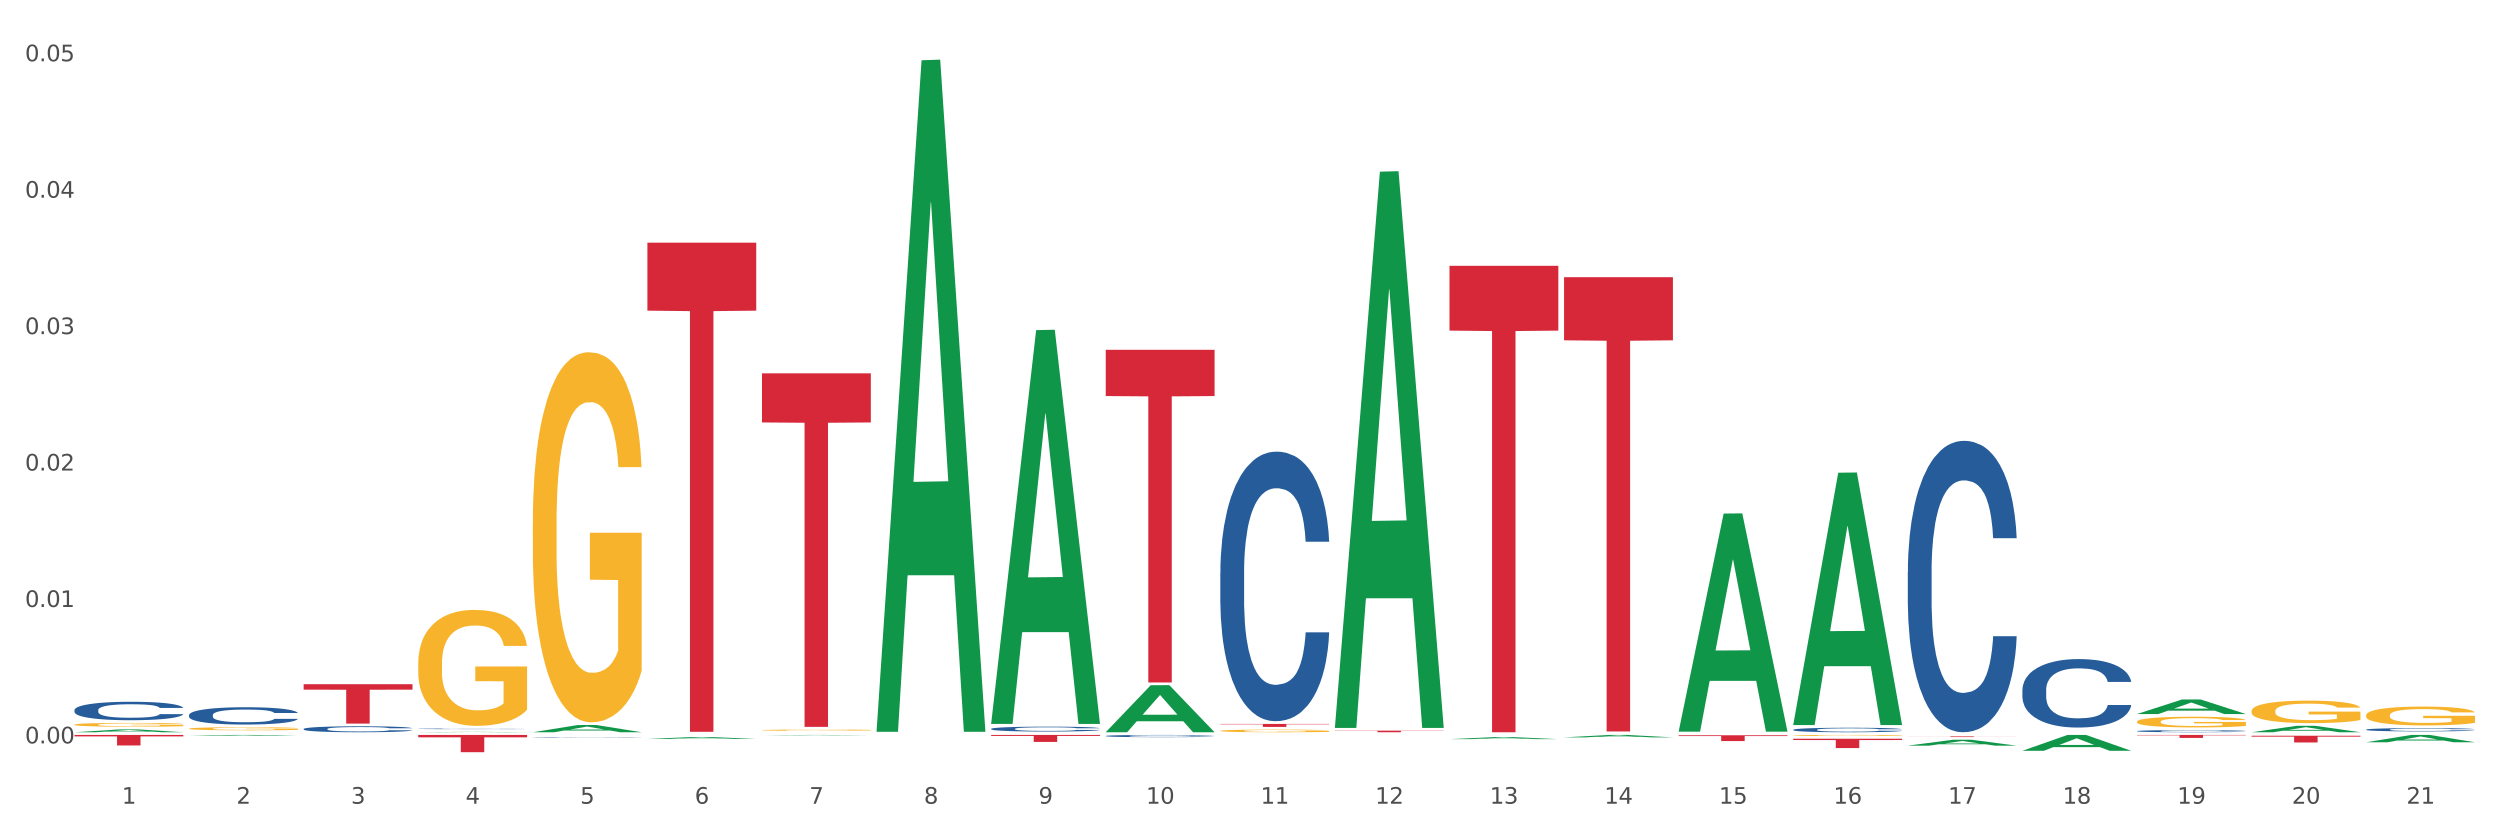 <?xml version="1.0" encoding="utf-8" standalone="no"?>
<!DOCTYPE svg PUBLIC "-//W3C//DTD SVG 1.1//EN"
  "http://www.w3.org/Graphics/SVG/1.1/DTD/svg11.dtd">
<svg xmlns:xlink="http://www.w3.org/1999/xlink" width="1080pt" height="360pt" viewBox="0 0 1080 360" xmlns="http://www.w3.org/2000/svg" version="1.1">
 <rect x="0" y="0" width="1080" height="360" fill="#333333" stroke="none"/>
 <defs>
  <style type="text/css">*{stroke-linejoin: round; stroke-linecap: butt}</style>
 </defs>
 <g id="figure_1">
  <g id="patch_1">
   <path d="M 0 360 
L 1080 360 
L 1080 0 
L 0 0 
z
" style="fill: #ffffff; stroke: #ffffff; stroke-linejoin: miter"/>
  </g>
  <g id="axes_1">
   <g id="matplotlib.axis_1">
    <g id="xtick_1">
     <g id="text_1">
      <!-- 1 -->
      <g style="fill: #4d4d4d" transform="translate(52.633 347.204) scale(0.096 -0.096)">
       <defs>
        <path id="DejaVuSans-31" d="M 794 531 
L 1825 531 
L 1825 4091 
L 703 3866 
L 703 4441 
L 1819 4666 
L 2450 4666 
L 2450 531 
L 3481 531 
L 3481 0 
L 794 0 
L 794 531 
z
" transform="scale(0.016)"/>
       </defs>
       <use xlink:href="#DejaVuSans-31"/>
      </g>
     </g>
    </g>
    <g id="xtick_2">
     <g id="text_2">
      <!-- 2 -->
      <g style="fill: #4d4d4d" transform="translate(102.133 347.204) scale(0.096 -0.096)">
       <defs>
        <path id="DejaVuSans-32" d="M 1228 531 
L 3431 531 
L 3431 0 
L 469 0 
L 469 531 
Q 828 903 1448 1529 
Q 2069 2156 2228 2338 
Q 2531 2678 2651 2914 
Q 2772 3150 2772 3378 
Q 2772 3750 2511 3984 
Q 2250 4219 1831 4219 
Q 1534 4219 1204 4116 
Q 875 4013 500 3803 
L 500 4441 
Q 881 4594 1212 4672 
Q 1544 4750 1819 4750 
Q 2544 4750 2975 4387 
Q 3406 4025 3406 3419 
Q 3406 3131 3298 2873 
Q 3191 2616 2906 2266 
Q 2828 2175 2409 1742 
Q 1991 1309 1228 531 
z
" transform="scale(0.016)"/>
       </defs>
       <use xlink:href="#DejaVuSans-32"/>
      </g>
     </g>
    </g>
    <g id="xtick_3">
     <g id="text_3">
      <!-- 3 -->
      <g style="fill: #4d4d4d" transform="translate(151.633 347.204) scale(0.096 -0.096)">
       <defs>
        <path id="DejaVuSans-33" d="M 2597 2516 
Q 3050 2419 3304 2112 
Q 3559 1806 3559 1356 
Q 3559 666 3084 287 
Q 2609 -91 1734 -91 
Q 1441 -91 1130 -33 
Q 819 25 488 141 
L 488 750 
Q 750 597 1062 519 
Q 1375 441 1716 441 
Q 2309 441 2620 675 
Q 2931 909 2931 1356 
Q 2931 1769 2642 2001 
Q 2353 2234 1838 2234 
L 1294 2234 
L 1294 2753 
L 1863 2753 
Q 2328 2753 2575 2939 
Q 2822 3125 2822 3475 
Q 2822 3834 2567 4026 
Q 2313 4219 1838 4219 
Q 1578 4219 1281 4162 
Q 984 4106 628 3988 
L 628 4550 
Q 988 4650 1302 4700 
Q 1616 4750 1894 4750 
Q 2613 4750 3031 4423 
Q 3450 4097 3450 3541 
Q 3450 3153 3228 2886 
Q 3006 2619 2597 2516 
z
" transform="scale(0.016)"/>
       </defs>
       <use xlink:href="#DejaVuSans-33"/>
      </g>
     </g>
    </g>
    <g id="xtick_4">
     <g id="text_4">
      <!-- 4 -->
      <g style="fill: #4d4d4d" transform="translate(201.133 347.204) scale(0.096 -0.096)">
       <defs>
        <path id="DejaVuSans-34" d="M 2419 4116 
L 825 1625 
L 2419 1625 
L 2419 4116 
z
M 2253 4666 
L 3047 4666 
L 3047 1625 
L 3713 1625 
L 3713 1100 
L 3047 1100 
L 3047 0 
L 2419 0 
L 2419 1100 
L 313 1100 
L 313 1709 
L 2253 4666 
z
" transform="scale(0.016)"/>
       </defs>
       <use xlink:href="#DejaVuSans-34"/>
      </g>
     </g>
    </g>
    <g id="xtick_5">
     <g id="text_5">
      <!-- 5 -->
      <g style="fill: #4d4d4d" transform="translate(250.633 347.204) scale(0.096 -0.096)">
       <defs>
        <path id="DejaVuSans-35" d="M 691 4666 
L 3169 4666 
L 3169 4134 
L 1269 4134 
L 1269 2991 
Q 1406 3038 1543 3061 
Q 1681 3084 1819 3084 
Q 2600 3084 3056 2656 
Q 3513 2228 3513 1497 
Q 3513 744 3044 326 
Q 2575 -91 1722 -91 
Q 1428 -91 1123 -41 
Q 819 9 494 109 
L 494 744 
Q 775 591 1075 516 
Q 1375 441 1709 441 
Q 2250 441 2565 725 
Q 2881 1009 2881 1497 
Q 2881 1984 2565 2268 
Q 2250 2553 1709 2553 
Q 1456 2553 1204 2497 
Q 953 2441 691 2322 
L 691 4666 
z
" transform="scale(0.016)"/>
       </defs>
       <use xlink:href="#DejaVuSans-35"/>
      </g>
     </g>
    </g>
    <g id="xtick_6">
     <g id="text_6">
      <!-- 6 -->
      <g style="fill: #4d4d4d" transform="translate(300.134 347.204) scale(0.096 -0.096)">
       <defs>
        <path id="DejaVuSans-36" d="M 2113 2584 
Q 1688 2584 1439 2293 
Q 1191 2003 1191 1497 
Q 1191 994 1439 701 
Q 1688 409 2113 409 
Q 2538 409 2786 701 
Q 3034 994 3034 1497 
Q 3034 2003 2786 2293 
Q 2538 2584 2113 2584 
z
M 3366 4563 
L 3366 3988 
Q 3128 4100 2886 4159 
Q 2644 4219 2406 4219 
Q 1781 4219 1451 3797 
Q 1122 3375 1075 2522 
Q 1259 2794 1537 2939 
Q 1816 3084 2150 3084 
Q 2853 3084 3261 2657 
Q 3669 2231 3669 1497 
Q 3669 778 3244 343 
Q 2819 -91 2113 -91 
Q 1303 -91 875 529 
Q 447 1150 447 2328 
Q 447 3434 972 4092 
Q 1497 4750 2381 4750 
Q 2619 4750 2861 4703 
Q 3103 4656 3366 4563 
z
" transform="scale(0.016)"/>
       </defs>
       <use xlink:href="#DejaVuSans-36"/>
      </g>
     </g>
    </g>
    <g id="xtick_7">
     <g id="text_7">
      <!-- 7 -->
      <g style="fill: #4d4d4d" transform="translate(349.634 347.204) scale(0.096 -0.096)">
       <defs>
        <path id="DejaVuSans-37" d="M 525 4666 
L 3525 4666 
L 3525 4397 
L 1831 0 
L 1172 0 
L 2766 4134 
L 525 4134 
L 525 4666 
z
" transform="scale(0.016)"/>
       </defs>
       <use xlink:href="#DejaVuSans-37"/>
      </g>
     </g>
    </g>
    <g id="xtick_8">
     <g id="text_8">
      <!-- 8 -->
      <g style="fill: #4d4d4d" transform="translate(399.134 347.204) scale(0.096 -0.096)">
       <defs>
        <path id="DejaVuSans-38" d="M 2034 2216 
Q 1584 2216 1326 1975 
Q 1069 1734 1069 1313 
Q 1069 891 1326 650 
Q 1584 409 2034 409 
Q 2484 409 2743 651 
Q 3003 894 3003 1313 
Q 3003 1734 2745 1975 
Q 2488 2216 2034 2216 
z
M 1403 2484 
Q 997 2584 770 2862 
Q 544 3141 544 3541 
Q 544 4100 942 4425 
Q 1341 4750 2034 4750 
Q 2731 4750 3128 4425 
Q 3525 4100 3525 3541 
Q 3525 3141 3298 2862 
Q 3072 2584 2669 2484 
Q 3125 2378 3379 2068 
Q 3634 1759 3634 1313 
Q 3634 634 3220 271 
Q 2806 -91 2034 -91 
Q 1263 -91 848 271 
Q 434 634 434 1313 
Q 434 1759 690 2068 
Q 947 2378 1403 2484 
z
M 1172 3481 
Q 1172 3119 1398 2916 
Q 1625 2713 2034 2713 
Q 2441 2713 2670 2916 
Q 2900 3119 2900 3481 
Q 2900 3844 2670 4047 
Q 2441 4250 2034 4250 
Q 1625 4250 1398 4047 
Q 1172 3844 1172 3481 
z
" transform="scale(0.016)"/>
       </defs>
       <use xlink:href="#DejaVuSans-38"/>
      </g>
     </g>
    </g>
    <g id="xtick_9">
     <g id="text_9">
      <!-- 9 -->
      <g style="fill: #4d4d4d" transform="translate(448.634 347.204) scale(0.096 -0.096)">
       <defs>
        <path id="DejaVuSans-39" d="M 703 97 
L 703 672 
Q 941 559 1184 500 
Q 1428 441 1663 441 
Q 2288 441 2617 861 
Q 2947 1281 2994 2138 
Q 2813 1869 2534 1725 
Q 2256 1581 1919 1581 
Q 1219 1581 811 2004 
Q 403 2428 403 3163 
Q 403 3881 828 4315 
Q 1253 4750 1959 4750 
Q 2769 4750 3195 4129 
Q 3622 3509 3622 2328 
Q 3622 1225 3098 567 
Q 2575 -91 1691 -91 
Q 1453 -91 1209 -44 
Q 966 3 703 97 
z
M 1959 2075 
Q 2384 2075 2632 2365 
Q 2881 2656 2881 3163 
Q 2881 3666 2632 3958 
Q 2384 4250 1959 4250 
Q 1534 4250 1286 3958 
Q 1038 3666 1038 3163 
Q 1038 2656 1286 2365 
Q 1534 2075 1959 2075 
z
" transform="scale(0.016)"/>
       </defs>
       <use xlink:href="#DejaVuSans-39"/>
      </g>
     </g>
    </g>
    <g id="xtick_10">
     <g id="text_10">
      <!-- 10 -->
      <g style="fill: #4d4d4d" transform="translate(495.079 347.204) scale(0.096 -0.096)">
       <defs>
        <path id="DejaVuSans-30" d="M 2034 4250 
Q 1547 4250 1301 3770 
Q 1056 3291 1056 2328 
Q 1056 1369 1301 889 
Q 1547 409 2034 409 
Q 2525 409 2770 889 
Q 3016 1369 3016 2328 
Q 3016 3291 2770 3770 
Q 2525 4250 2034 4250 
z
M 2034 4750 
Q 2819 4750 3233 4129 
Q 3647 3509 3647 2328 
Q 3647 1150 3233 529 
Q 2819 -91 2034 -91 
Q 1250 -91 836 529 
Q 422 1150 422 2328 
Q 422 3509 836 4129 
Q 1250 4750 2034 4750 
z
" transform="scale(0.016)"/>
       </defs>
       <use xlink:href="#DejaVuSans-31"/>
       <use xlink:href="#DejaVuSans-30" transform="translate(63.623 0)"/>
      </g>
     </g>
    </g>
    <g id="xtick_11">
     <g id="text_11">
      <!-- 11 -->
      <g style="fill: #4d4d4d" transform="translate(544.58 347.204) scale(0.096 -0.096)">
       <use xlink:href="#DejaVuSans-31"/>
       <use xlink:href="#DejaVuSans-31" transform="translate(63.623 0)"/>
      </g>
     </g>
    </g>
    <g id="xtick_12">
     <g id="text_12">
      <!-- 12 -->
      <g style="fill: #4d4d4d" transform="translate(594.08 347.204) scale(0.096 -0.096)">
       <use xlink:href="#DejaVuSans-31"/>
       <use xlink:href="#DejaVuSans-32" transform="translate(63.623 0)"/>
      </g>
     </g>
    </g>
    <g id="xtick_13">
     <g id="text_13">
      <!-- 13 -->
      <g style="fill: #4d4d4d" transform="translate(643.58 347.204) scale(0.096 -0.096)">
       <use xlink:href="#DejaVuSans-31"/>
       <use xlink:href="#DejaVuSans-33" transform="translate(63.623 0)"/>
      </g>
     </g>
    </g>
    <g id="xtick_14">
     <g id="text_14">
      <!-- 14 -->
      <g style="fill: #4d4d4d" transform="translate(693.08 347.204) scale(0.096 -0.096)">
       <use xlink:href="#DejaVuSans-31"/>
       <use xlink:href="#DejaVuSans-34" transform="translate(63.623 0)"/>
      </g>
     </g>
    </g>
    <g id="xtick_15">
     <g id="text_15">
      <!-- 15 -->
      <g style="fill: #4d4d4d" transform="translate(742.58 347.204) scale(0.096 -0.096)">
       <use xlink:href="#DejaVuSans-31"/>
       <use xlink:href="#DejaVuSans-35" transform="translate(63.623 0)"/>
      </g>
     </g>
    </g>
    <g id="xtick_16">
     <g id="text_16">
      <!-- 16 -->
      <g style="fill: #4d4d4d" transform="translate(792.08 347.204) scale(0.096 -0.096)">
       <use xlink:href="#DejaVuSans-31"/>
       <use xlink:href="#DejaVuSans-36" transform="translate(63.623 0)"/>
      </g>
     </g>
    </g>
    <g id="xtick_17">
     <g id="text_17">
      <!-- 17 -->
      <g style="fill: #4d4d4d" transform="translate(841.58 347.204) scale(0.096 -0.096)">
       <use xlink:href="#DejaVuSans-31"/>
       <use xlink:href="#DejaVuSans-37" transform="translate(63.623 0)"/>
      </g>
     </g>
    </g>
    <g id="xtick_18">
     <g id="text_18">
      <!-- 18 -->
      <g style="fill: #4d4d4d" transform="translate(891.08 347.204) scale(0.096 -0.096)">
       <use xlink:href="#DejaVuSans-31"/>
       <use xlink:href="#DejaVuSans-38" transform="translate(63.623 0)"/>
      </g>
     </g>
    </g>
    <g id="xtick_19">
     <g id="text_19">
      <!-- 19 -->
      <g style="fill: #4d4d4d" transform="translate(940.58 347.204) scale(0.096 -0.096)">
       <use xlink:href="#DejaVuSans-31"/>
       <use xlink:href="#DejaVuSans-39" transform="translate(63.623 0)"/>
      </g>
     </g>
    </g>
    <g id="xtick_20">
     <g id="text_20">
      <!-- 20 -->
      <g style="fill: #4d4d4d" transform="translate(990.08 347.204) scale(0.096 -0.096)">
       <use xlink:href="#DejaVuSans-32"/>
       <use xlink:href="#DejaVuSans-30" transform="translate(63.623 0)"/>
      </g>
     </g>
    </g>
    <g id="xtick_21">
     <g id="text_21">
      <!-- 21 -->
      <g style="fill: #4d4d4d" transform="translate(1039.58 347.204) scale(0.096 -0.096)">
       <use xlink:href="#DejaVuSans-32"/>
       <use xlink:href="#DejaVuSans-31" transform="translate(63.623 0)"/>
      </g>
     </g>
    </g>
    <g id="xtick_22"/>
    <g id="xtick_23"/>
    <g id="xtick_24"/>
    <g id="xtick_25"/>
    <g id="xtick_26"/>
    <g id="xtick_27"/>
    <g id="xtick_28"/>
    <g id="xtick_29"/>
    <g id="xtick_30"/>
    <g id="xtick_31"/>
    <g id="xtick_32"/>
    <g id="xtick_33"/>
    <g id="xtick_34"/>
    <g id="xtick_35"/>
    <g id="xtick_36"/>
    <g id="xtick_37"/>
    <g id="xtick_38"/>
    <g id="xtick_39"/>
    <g id="xtick_40"/>
    <g id="xtick_41"/>
   </g>
   <g id="matplotlib.axis_2">
    <g id="ytick_1">
     <g id="text_22">
      <!-- 0.00 -->
      <g style="fill: #4d4d4d" transform="translate(10.8 321.146) scale(0.096 -0.096)">
       <defs>
        <path id="DejaVuSans-2e" d="M 684 794 
L 1344 794 
L 1344 0 
L 684 0 
L 684 794 
z
" transform="scale(0.016)"/>
       </defs>
       <use xlink:href="#DejaVuSans-30"/>
       <use xlink:href="#DejaVuSans-2e" transform="translate(63.623 0)"/>
       <use xlink:href="#DejaVuSans-30" transform="translate(95.41 0)"/>
       <use xlink:href="#DejaVuSans-30" transform="translate(159.033 0)"/>
      </g>
     </g>
    </g>
    <g id="ytick_2">
     <g id="text_23">
      <!-- 0.01 -->
      <g style="fill: #4d4d4d" transform="translate(10.8 262.211) scale(0.096 -0.096)">
       <use xlink:href="#DejaVuSans-30"/>
       <use xlink:href="#DejaVuSans-2e" transform="translate(63.623 0)"/>
       <use xlink:href="#DejaVuSans-30" transform="translate(95.41 0)"/>
       <use xlink:href="#DejaVuSans-31" transform="translate(159.033 0)"/>
      </g>
     </g>
    </g>
    <g id="ytick_3">
     <g id="text_24">
      <!-- 0.02 -->
      <g style="fill: #4d4d4d" transform="translate(10.8 203.276) scale(0.096 -0.096)">
       <use xlink:href="#DejaVuSans-30"/>
       <use xlink:href="#DejaVuSans-2e" transform="translate(63.623 0)"/>
       <use xlink:href="#DejaVuSans-30" transform="translate(95.41 0)"/>
       <use xlink:href="#DejaVuSans-32" transform="translate(159.033 0)"/>
      </g>
     </g>
    </g>
    <g id="ytick_4">
     <g id="text_25">
      <!-- 0.03 -->
      <g style="fill: #4d4d4d" transform="translate(10.8 144.342) scale(0.096 -0.096)">
       <use xlink:href="#DejaVuSans-30"/>
       <use xlink:href="#DejaVuSans-2e" transform="translate(63.623 0)"/>
       <use xlink:href="#DejaVuSans-30" transform="translate(95.41 0)"/>
       <use xlink:href="#DejaVuSans-33" transform="translate(159.033 0)"/>
      </g>
     </g>
    </g>
    <g id="ytick_5">
     <g id="text_26">
      <!-- 0.04 -->
      <g style="fill: #4d4d4d" transform="translate(10.8 85.407) scale(0.096 -0.096)">
       <use xlink:href="#DejaVuSans-30"/>
       <use xlink:href="#DejaVuSans-2e" transform="translate(63.623 0)"/>
       <use xlink:href="#DejaVuSans-30" transform="translate(95.41 0)"/>
       <use xlink:href="#DejaVuSans-34" transform="translate(159.033 0)"/>
      </g>
     </g>
    </g>
    <g id="ytick_6">
     <g id="text_27">
      <!-- 0.05 -->
      <g style="fill: #4d4d4d" transform="translate(10.8 26.472) scale(0.096 -0.096)">
       <use xlink:href="#DejaVuSans-30"/>
       <use xlink:href="#DejaVuSans-2e" transform="translate(63.623 0)"/>
       <use xlink:href="#DejaVuSans-30" transform="translate(95.41 0)"/>
       <use xlink:href="#DejaVuSans-35" transform="translate(159.033 0)"/>
      </g>
     </g>
    </g>
    <g id="ytick_7"/>
    <g id="ytick_8"/>
    <g id="ytick_9"/>
    <g id="ytick_10"/>
    <g id="ytick_11"/>
   </g>
   <g id="PolyCollection_1">
    <path d="M 32.175 316.329 
L 32.223 316.328 
L 51.615 315.101 
L 59.663 315.1 
L 79.2 316.332 
L 69.892 316.332 
L 65.674 316.045 
L 45.652 316.045 
L 45.507 316.049 
L 41.435 316.332 
L 32.175 316.332 
L 32.175 316.329 
L 48.173 315.874 
L 63.153 315.872 
L 55.736 315.362 
L 55.639 315.36 
L 55.542 315.363 
L 48.125 315.872 
L 48.173 315.874 
L 32.175 316.329 
z
" clip-path="url(#p377a8a1480)" style="fill: #109648"/>
    <path d="M 81.675 317.957 
L 81.723 317.957 
L 101.115 317.499 
L 109.163 317.499 
L 128.7 317.958 
L 119.392 317.958 
L 115.174 317.851 
L 95.152 317.851 
L 95.007 317.853 
L 90.935 317.958 
L 81.675 317.958 
L 81.675 317.957 
L 97.673 317.787 
L 112.653 317.787 
L 105.236 317.597 
L 105.139 317.596 
L 105.042 317.597 
L 97.625 317.787 
L 97.673 317.787 
L 81.675 317.957 
z
" clip-path="url(#p377a8a1480)" style="fill: #109648"/>
    <path d="M 180.675 316.331 
L 180.723 316.331 
L 200.115 316.169 
L 208.163 316.169 
L 227.7 316.332 
L 218.392 316.332 
L 214.174 316.294 
L 194.152 316.294 
L 194.007 316.295 
L 189.935 316.332 
L 180.675 316.332 
L 180.675 316.331 
L 196.673 316.271 
L 211.653 316.271 
L 204.236 316.204 
L 204.139 316.204 
L 204.042 316.204 
L 196.625 316.271 
L 196.673 316.271 
L 180.675 316.331 
z
" clip-path="url(#p377a8a1480)" style="fill: #109648"/>
    <path d="M 230.175 316.326 
L 230.223 316.323 
L 249.615 313.215 
L 257.663 313.212 
L 277.2 316.332 
L 267.892 316.332 
L 263.674 315.605 
L 243.652 315.605 
L 243.507 315.617 
L 239.435 316.332 
L 230.175 316.332 
L 230.175 316.326 
L 246.173 315.172 
L 261.153 315.169 
L 253.736 313.877 
L 253.639 313.871 
L 253.542 313.88 
L 246.125 315.169 
L 246.173 315.172 
L 230.175 316.326 
z
" clip-path="url(#p377a8a1480)" style="fill: #109648"/>
    <path d="M 279.675 319.22 
L 279.723 319.219 
L 299.115 318.394 
L 307.163 318.393 
L 326.7 319.222 
L 317.392 319.222 
L 313.174 319.029 
L 293.152 319.029 
L 293.007 319.032 
L 288.935 319.222 
L 279.675 319.222 
L 279.675 319.22 
L 295.673 318.914 
L 310.653 318.913 
L 303.236 318.57 
L 303.139 318.568 
L 303.042 318.57 
L 295.625 318.913 
L 295.673 318.914 
L 279.675 319.22 
z
" clip-path="url(#p377a8a1480)" style="fill: #109648"/>
    <path d="M 923.175 308.452 
L 923.223 308.446 
L 942.615 302.178 
L 950.663 302.172 
L 970.2 308.464 
L 960.892 308.464 
L 956.674 306.999 
L 936.652 306.999 
L 936.507 307.022 
L 932.435 308.464 
L 923.175 308.464 
L 923.175 308.452 
L 939.173 306.124 
L 954.153 306.118 
L 946.736 303.513 
L 946.639 303.501 
L 946.542 303.519 
L 939.125 306.118 
L 939.173 306.124 
L 923.175 308.452 
z
" clip-path="url(#p377a8a1480)" style="fill: #109648"/>
    <path d="M 873.675 324.339 
L 873.723 324.332 
L 893.115 317.505 
L 901.163 317.499 
L 920.7 324.351 
L 911.392 324.351 
L 907.174 322.756 
L 887.152 322.756 
L 887.007 322.781 
L 882.935 324.351 
L 873.675 324.351 
L 873.675 324.339 
L 889.673 321.803 
L 904.653 321.797 
L 897.236 318.959 
L 897.139 318.946 
L 897.042 318.966 
L 889.625 321.797 
L 889.673 321.803 
L 873.675 324.339 
z
" clip-path="url(#p377a8a1480)" style="fill: #109648"/>
    <path d="M 774.675 313.014 
L 774.723 312.911 
L 794.115 204.214 
L 802.163 204.112 
L 821.7 313.219 
L 812.392 313.219 
L 808.174 287.812 
L 788.152 287.812 
L 788.007 288.221 
L 783.935 313.219 
L 774.675 313.219 
L 774.675 313.014 
L 790.673 272.649 
L 805.653 272.547 
L 798.236 227.367 
L 798.139 227.162 
L 798.042 227.47 
L 790.625 272.547 
L 790.673 272.649 
L 774.675 313.014 
z
" clip-path="url(#p377a8a1480)" style="fill: #109648"/>
    <path d="M 725.175 315.909 
L 725.223 315.82 
L 744.615 221.858 
L 752.663 221.769 
L 772.2 316.086 
L 762.892 316.086 
L 758.674 294.123 
L 738.652 294.123 
L 738.507 294.477 
L 734.435 316.086 
L 725.175 316.086 
L 725.175 315.909 
L 741.173 281.016 
L 756.153 280.927 
L 748.736 241.872 
L 748.639 241.695 
L 748.542 241.961 
L 741.125 280.927 
L 741.173 281.016 
L 725.175 315.909 
z
" clip-path="url(#p377a8a1480)" style="fill: #109648"/>
    <path d="M 675.675 318.542 
L 675.723 318.541 
L 695.115 317.5 
L 703.163 317.499 
L 722.7 318.544 
L 713.392 318.544 
L 709.174 318.301 
L 689.152 318.301 
L 689.007 318.305 
L 684.935 318.544 
L 675.675 318.544 
L 675.675 318.542 
L 691.673 318.155 
L 706.653 318.154 
L 699.236 317.722 
L 699.139 317.72 
L 699.042 317.723 
L 691.625 318.154 
L 691.673 318.155 
L 675.675 318.542 
z
" clip-path="url(#p377a8a1480)" style="fill: #109648"/>
    <path d="M 626.175 319.313 
L 626.223 319.312 
L 645.615 318.424 
L 653.663 318.423 
L 673.2 319.314 
L 663.892 319.314 
L 659.674 319.107 
L 639.652 319.107 
L 639.507 319.11 
L 635.435 319.314 
L 626.175 319.314 
L 626.175 319.313 
L 642.173 318.983 
L 657.153 318.982 
L 649.736 318.613 
L 649.639 318.611 
L 649.542 318.614 
L 642.125 318.982 
L 642.173 318.983 
L 626.175 319.313 
z
" clip-path="url(#p377a8a1480)" style="fill: #109648"/>
    <path d="M 576.675 314.019 
L 576.723 313.793 
L 596.115 74.17 
L 604.163 73.944 
L 623.7 314.47 
L 614.392 314.47 
L 610.174 258.46 
L 590.152 258.46 
L 590.007 259.364 
L 585.935 314.47 
L 576.675 314.47 
L 576.675 314.019 
L 592.673 225.035 
L 607.653 224.809 
L 600.236 125.211 
L 600.139 124.759 
L 600.042 125.437 
L 592.625 224.809 
L 592.673 225.035 
L 576.675 314.019 
z
" clip-path="url(#p377a8a1480)" style="fill: #109648"/>
    <path d="M 477.675 316.294 
L 477.723 316.274 
L 497.115 296.004 
L 505.163 295.985 
L 524.7 316.332 
L 515.392 316.332 
L 511.174 311.594 
L 491.152 311.594 
L 491.007 311.67 
L 486.935 316.332 
L 477.675 316.332 
L 477.675 316.294 
L 493.673 308.766 
L 508.653 308.747 
L 501.236 300.321 
L 501.139 300.283 
L 501.042 300.341 
L 493.625 308.747 
L 493.673 308.766 
L 477.675 316.294 
z
" clip-path="url(#p377a8a1480)" style="fill: #109648"/>
    <path d="M 428.175 312.424 
L 428.223 312.264 
L 447.615 142.611 
L 455.663 142.451 
L 475.2 312.744 
L 465.892 312.744 
L 461.674 273.089 
L 441.652 273.089 
L 441.507 273.728 
L 437.435 312.744 
L 428.175 312.744 
L 428.175 312.424 
L 444.173 249.424 
L 459.153 249.264 
L 451.736 178.748 
L 451.639 178.428 
L 451.542 178.908 
L 444.125 249.264 
L 444.173 249.424 
L 428.175 312.424 
z
" clip-path="url(#p377a8a1480)" style="fill: #109648"/>
    <path d="M 378.675 315.597 
L 378.723 315.324 
L 398.115 26.032 
L 406.163 25.759 
L 425.7 316.142 
L 416.392 316.142 
L 412.174 248.522 
L 392.152 248.522 
L 392.007 249.613 
L 387.935 316.142 
L 378.675 316.142 
L 378.675 315.597 
L 394.673 208.169 
L 409.653 207.896 
L 402.236 87.653 
L 402.139 87.108 
L 402.042 87.926 
L 394.625 207.896 
L 394.673 208.169 
L 378.675 315.597 
z
" clip-path="url(#p377a8a1480)" style="fill: #109648"/>
    <path d="M 329.175 317.701 
L 329.223 317.701 
L 348.615 317.499 
L 356.663 317.499 
L 376.2 317.701 
L 366.892 317.701 
L 362.674 317.654 
L 342.652 317.654 
L 342.507 317.655 
L 338.435 317.701 
L 329.175 317.701 
L 329.175 317.701 
L 345.173 317.626 
L 360.153 317.626 
L 352.736 317.542 
L 352.639 317.542 
L 352.542 317.542 
L 345.125 317.626 
L 345.173 317.626 
L 329.175 317.701 
z
" clip-path="url(#p377a8a1480)" style="fill: #109648"/>
    <path d="M 1022.175 320.649 
L 1022.223 320.646 
L 1041.615 317.502 
L 1049.663 317.499 
L 1069.2 320.654 
L 1059.892 320.654 
L 1055.674 319.92 
L 1035.652 319.92 
L 1035.507 319.931 
L 1031.435 320.654 
L 1022.175 320.654 
L 1022.175 320.649 
L 1038.173 319.481 
L 1053.153 319.478 
L 1045.736 318.171 
L 1045.639 318.165 
L 1045.542 318.174 
L 1038.125 319.478 
L 1038.173 319.481 
L 1022.175 320.649 
z
" clip-path="url(#p377a8a1480)" style="fill: #109648"/>
    <path d="M 972.675 307.166 
L 972.731 307.157 
L 972.731 306.838 
L 972.842 306.563 
L 973.397 305.898 
L 974.23 305.348 
L 974.84 305.056 
L 975.451 304.816 
L 976.173 304.577 
L 977.061 304.329 
L 978.671 303.965 
L 979.67 303.779 
L 980.892 303.584 
L 983.113 303.3 
L 984.723 303.14 
L 986.388 303.007 
L 989.109 302.848 
L 990.885 302.777 
L 992.773 302.724 
L 995.049 302.688 
L 996.77 302.679 
L 1000.546 302.706 
L 1003.766 302.786 
L 1005.32 302.848 
L 1007.319 302.954 
L 1008.374 303.025 
L 1010.095 303.167 
L 1011.872 303.353 
L 1013.093 303.513 
L 1014.925 303.814 
L 1016.313 304.116 
L 1017.59 304.488 
L 1018.256 304.745 
L 1018.756 304.985 
L 1019.2 305.26 
L 1019.644 305.694 
L 1009.651 305.694 
L 1009.262 305.384 
L 1008.652 305.091 
L 1007.763 304.807 
L 1006.986 304.63 
L 1005.654 304.408 
L 1004.432 304.266 
L 1003.155 304.16 
L 1001.601 304.071 
L 1000.379 304.027 
L 998.658 303.992 
L 995.271 304 
L 992.995 304.071 
L 991.441 304.16 
L 990.441 304.24 
L 989.553 304.329 
L 988.554 304.453 
L 987.388 304.639 
L 986.555 304.807 
L 985.722 305.02 
L 985.056 305.233 
L 984.445 305.481 
L 983.945 305.747 
L 983.557 306.022 
L 983.224 306.359 
L 982.946 306.918 
L 982.946 308.133 
L 983.057 308.407 
L 983.335 308.771 
L 983.668 309.046 
L 984.223 309.374 
L 984.723 309.596 
L 985.667 309.915 
L 986.721 310.181 
L 987.554 310.349 
L 988.387 310.491 
L 989.831 310.686 
L 991.441 310.846 
L 992.829 310.944 
L 994.716 311.032 
L 995.993 311.068 
L 997.104 311.085 
L 999.824 311.085 
L 1001.767 311.059 
L 1003.932 310.997 
L 1005.598 310.917 
L 1006.986 310.819 
L 1008.541 310.66 
L 1009.54 310.509 
L 1009.54 308.656 
L 997.326 308.647 
L 997.326 307.414 
L 1019.7 307.414 
L 1019.7 311.032 
L 1018.756 311.218 
L 1017.701 311.387 
L 1016.591 311.538 
L 1014.925 311.724 
L 1012.927 311.901 
L 1011.15 312.025 
L 1009.262 312.132 
L 1007.042 312.229 
L 1004.155 312.318 
L 1002.378 312.353 
L 1000.157 312.38 
L 997.548 312.389 
L 995.271 312.371 
L 993.051 312.327 
L 990.719 312.247 
L 988.443 312.132 
L 986.721 312.016 
L 985 311.875 
L 983.168 311.688 
L 981.725 311.511 
L 980.614 311.351 
L 979.393 311.147 
L 978.06 310.881 
L 977.061 310.642 
L 976.173 310.394 
L 975.229 310.075 
L 974.563 309.8 
L 973.896 309.454 
L 973.508 309.197 
L 973.064 308.798 
L 972.731 308.239 
L 972.675 307.166 
z
" clip-path="url(#p377a8a1480)" style="fill: #f7b32b"/>
    <path d="M 1022.175 309.004 
L 1022.231 308.996 
L 1022.231 308.728 
L 1022.342 308.498 
L 1022.897 307.94 
L 1023.73 307.479 
L 1024.34 307.234 
L 1024.951 307.033 
L 1025.673 306.832 
L 1026.561 306.624 
L 1028.171 306.319 
L 1029.17 306.163 
L 1030.392 305.999 
L 1032.613 305.761 
L 1034.223 305.628 
L 1035.888 305.516 
L 1038.609 305.382 
L 1040.385 305.323 
L 1042.273 305.278 
L 1044.549 305.248 
L 1046.27 305.241 
L 1050.046 305.263 
L 1053.266 305.33 
L 1054.82 305.382 
L 1056.819 305.471 
L 1057.874 305.531 
L 1059.595 305.65 
L 1061.372 305.806 
L 1062.593 305.94 
L 1064.425 306.193 
L 1065.813 306.446 
L 1067.09 306.758 
L 1067.756 306.974 
L 1068.256 307.174 
L 1068.7 307.405 
L 1069.144 307.769 
L 1059.151 307.769 
L 1058.762 307.509 
L 1058.152 307.264 
L 1057.263 307.026 
L 1056.486 306.877 
L 1055.154 306.691 
L 1053.932 306.572 
L 1052.655 306.483 
L 1051.101 306.408 
L 1049.879 306.371 
L 1048.158 306.341 
L 1044.771 306.349 
L 1042.495 306.408 
L 1040.941 306.483 
L 1039.941 306.55 
L 1039.053 306.624 
L 1038.054 306.728 
L 1036.888 306.884 
L 1036.055 307.026 
L 1035.222 307.204 
L 1034.556 307.383 
L 1033.945 307.591 
L 1033.445 307.814 
L 1033.057 308.044 
L 1032.724 308.327 
L 1032.446 308.795 
L 1032.446 309.814 
L 1032.557 310.045 
L 1032.835 310.35 
L 1033.168 310.58 
L 1033.723 310.855 
L 1034.223 311.041 
L 1035.167 311.309 
L 1036.221 311.532 
L 1037.054 311.673 
L 1037.887 311.792 
L 1039.331 311.956 
L 1040.941 312.09 
L 1042.329 312.171 
L 1044.216 312.246 
L 1045.493 312.275 
L 1046.604 312.29 
L 1049.324 312.29 
L 1051.267 312.268 
L 1053.432 312.216 
L 1055.098 312.149 
L 1056.486 312.067 
L 1058.041 311.933 
L 1059.04 311.807 
L 1059.04 310.253 
L 1046.826 310.245 
L 1046.826 309.212 
L 1069.2 309.212 
L 1069.2 312.246 
L 1068.256 312.402 
L 1067.201 312.543 
L 1066.091 312.67 
L 1064.425 312.826 
L 1062.427 312.974 
L 1060.65 313.079 
L 1058.762 313.168 
L 1056.542 313.25 
L 1053.655 313.324 
L 1051.878 313.354 
L 1049.657 313.376 
L 1047.048 313.383 
L 1044.771 313.369 
L 1042.551 313.331 
L 1040.219 313.264 
L 1037.943 313.168 
L 1036.221 313.071 
L 1034.5 312.952 
L 1032.668 312.796 
L 1031.225 312.647 
L 1030.114 312.513 
L 1028.893 312.342 
L 1027.56 312.119 
L 1026.561 311.919 
L 1025.673 311.71 
L 1024.729 311.443 
L 1024.063 311.212 
L 1023.396 310.922 
L 1023.008 310.706 
L 1022.564 310.372 
L 1022.231 309.903 
L 1022.175 309.004 
z
" clip-path="url(#p377a8a1480)" style="fill: #f7b32b"/>
    <path d="M 972.675 316.327 
L 972.723 316.324 
L 992.115 313.558 
L 1000.163 313.556 
L 1019.7 316.332 
L 1010.392 316.332 
L 1006.174 315.685 
L 986.152 315.685 
L 986.007 315.696 
L 981.935 316.332 
L 972.675 316.332 
L 972.675 316.327 
L 988.673 315.3 
L 1003.653 315.297 
L 996.236 314.148 
L 996.139 314.142 
L 996.042 314.15 
L 988.625 315.297 
L 988.673 315.3 
L 972.675 316.327 
z
" clip-path="url(#p377a8a1480)" style="fill: #109648"/>
    <path d="M 32.175 313.055 
L 32.231 313.053 
L 32.231 313 
L 32.342 312.953 
L 32.897 312.842 
L 33.73 312.749 
L 34.34 312.7 
L 34.951 312.66 
L 35.673 312.619 
L 36.561 312.578 
L 38.171 312.517 
L 39.17 312.485 
L 40.392 312.453 
L 42.613 312.405 
L 44.223 312.378 
L 45.888 312.356 
L 48.609 312.329 
L 50.385 312.317 
L 52.273 312.308 
L 54.549 312.302 
L 56.27 312.3 
L 60.046 312.305 
L 63.266 312.318 
L 64.82 312.329 
L 66.819 312.347 
L 67.874 312.359 
L 69.595 312.382 
L 71.372 312.414 
L 72.593 312.441 
L 74.425 312.491 
L 75.813 312.542 
L 77.09 312.605 
L 77.756 312.648 
L 78.256 312.688 
L 78.7 312.734 
L 79.144 312.807 
L 69.151 312.807 
L 68.762 312.755 
L 68.152 312.706 
L 67.263 312.658 
L 66.486 312.628 
L 65.154 312.591 
L 63.932 312.567 
L 62.655 312.549 
L 61.101 312.534 
L 59.879 312.527 
L 58.158 312.521 
L 54.771 312.523 
L 52.495 312.534 
L 50.941 312.549 
L 49.941 312.563 
L 49.053 312.578 
L 48.054 312.599 
L 46.888 312.63 
L 46.055 312.658 
L 45.222 312.694 
L 44.556 312.73 
L 43.945 312.771 
L 43.445 312.816 
L 43.057 312.862 
L 42.724 312.919 
L 42.446 313.013 
L 42.446 313.217 
L 42.557 313.263 
L 42.835 313.325 
L 43.168 313.371 
L 43.723 313.426 
L 44.223 313.463 
L 45.167 313.517 
L 46.221 313.562 
L 47.054 313.59 
L 47.887 313.614 
L 49.331 313.646 
L 50.941 313.673 
L 52.329 313.69 
L 54.216 313.705 
L 55.493 313.711 
L 56.604 313.714 
L 59.324 313.714 
L 61.267 313.709 
L 63.432 313.699 
L 65.098 313.685 
L 66.486 313.669 
L 68.041 313.642 
L 69.04 313.617 
L 69.04 313.305 
L 56.826 313.304 
L 56.826 313.096 
L 79.2 313.096 
L 79.2 313.705 
L 78.256 313.736 
L 77.201 313.764 
L 76.091 313.79 
L 74.425 313.821 
L 72.427 313.851 
L 70.65 313.872 
L 68.762 313.889 
L 66.542 313.906 
L 63.655 313.921 
L 61.878 313.927 
L 59.657 313.931 
L 57.048 313.933 
L 54.771 313.93 
L 52.551 313.922 
L 50.219 313.909 
L 47.943 313.889 
L 46.221 313.87 
L 44.5 313.846 
L 42.668 313.815 
L 41.225 313.785 
L 40.114 313.758 
L 38.893 313.724 
L 37.56 313.679 
L 36.561 313.639 
L 35.673 313.597 
L 34.729 313.544 
L 34.063 313.497 
L 33.396 313.439 
L 33.008 313.396 
L 32.564 313.329 
L 32.231 313.235 
L 32.175 313.055 
z
" clip-path="url(#p377a8a1480)" style="fill: #f7b32b"/>
    <path d="M 81.675 314.781 
L 81.731 314.78 
L 81.731 314.736 
L 81.842 314.699 
L 82.397 314.608 
L 83.23 314.534 
L 83.84 314.494 
L 84.451 314.461 
L 85.173 314.429 
L 86.061 314.395 
L 87.671 314.345 
L 88.67 314.32 
L 89.892 314.294 
L 92.113 314.255 
L 93.723 314.233 
L 95.388 314.215 
L 98.109 314.193 
L 99.885 314.184 
L 101.773 314.177 
L 104.049 314.172 
L 105.77 314.17 
L 109.546 314.174 
L 112.766 314.185 
L 114.32 314.193 
L 116.319 314.208 
L 117.374 314.218 
L 119.095 314.237 
L 120.872 314.262 
L 122.093 314.284 
L 123.925 314.325 
L 125.313 314.366 
L 126.59 314.417 
L 127.256 314.452 
L 127.756 314.484 
L 128.2 314.522 
L 128.644 314.581 
L 118.651 314.581 
L 118.262 314.539 
L 117.652 314.499 
L 116.763 314.46 
L 115.986 314.436 
L 114.654 314.406 
L 113.432 314.386 
L 112.155 314.372 
L 110.601 314.36 
L 109.379 314.354 
L 107.658 314.349 
L 104.271 314.35 
L 101.995 314.36 
L 100.441 314.372 
L 99.441 314.383 
L 98.553 314.395 
L 97.554 314.412 
L 96.388 314.437 
L 95.555 314.46 
L 94.722 314.489 
L 94.056 314.518 
L 93.445 314.552 
L 92.945 314.588 
L 92.557 314.625 
L 92.224 314.671 
L 91.946 314.747 
L 91.946 314.913 
L 92.057 314.95 
L 92.335 314.999 
L 92.668 315.037 
L 93.223 315.081 
L 93.723 315.112 
L 94.667 315.155 
L 95.721 315.191 
L 96.554 315.214 
L 97.387 315.234 
L 98.831 315.26 
L 100.441 315.282 
L 101.829 315.295 
L 103.716 315.307 
L 104.993 315.312 
L 106.104 315.314 
L 108.824 315.314 
L 110.767 315.311 
L 112.932 315.302 
L 114.598 315.291 
L 115.986 315.278 
L 117.541 315.256 
L 118.54 315.236 
L 118.54 314.984 
L 106.326 314.983 
L 106.326 314.815 
L 128.7 314.815 
L 128.7 315.307 
L 127.756 315.332 
L 126.701 315.355 
L 125.591 315.376 
L 123.925 315.401 
L 121.927 315.425 
L 120.15 315.442 
L 118.262 315.457 
L 116.042 315.47 
L 113.155 315.482 
L 111.378 315.487 
L 109.157 315.491 
L 106.548 315.492 
L 104.271 315.489 
L 102.051 315.483 
L 99.719 315.472 
L 97.443 315.457 
L 95.721 315.441 
L 94 315.422 
L 92.168 315.396 
L 90.725 315.372 
L 89.614 315.351 
L 88.393 315.323 
L 87.06 315.287 
L 86.061 315.254 
L 85.173 315.22 
L 84.229 315.177 
L 83.563 315.139 
L 82.896 315.092 
L 82.508 315.057 
L 82.064 315.003 
L 81.731 314.927 
L 81.675 314.781 
z
" clip-path="url(#p377a8a1480)" style="fill: #f7b32b"/>
    <path d="M 180.675 286.626 
L 180.731 286.58 
L 180.731 284.933 
L 180.842 283.515 
L 181.397 280.084 
L 182.23 277.248 
L 182.84 275.738 
L 183.451 274.503 
L 184.173 273.268 
L 185.061 271.987 
L 186.671 270.111 
L 187.67 269.151 
L 188.892 268.144 
L 191.113 266.68 
L 192.723 265.857 
L 194.388 265.171 
L 197.109 264.347 
L 198.885 263.981 
L 200.773 263.707 
L 203.049 263.524 
L 204.77 263.478 
L 208.546 263.615 
L 211.766 264.027 
L 213.32 264.347 
L 215.319 264.896 
L 216.374 265.262 
L 218.095 265.994 
L 219.872 266.955 
L 221.093 267.778 
L 222.925 269.334 
L 224.313 270.889 
L 225.59 272.81 
L 226.256 274.137 
L 226.756 275.372 
L 227.2 276.79 
L 227.644 279.032 
L 217.651 279.032 
L 217.262 277.431 
L 216.652 275.921 
L 215.763 274.457 
L 214.986 273.542 
L 213.654 272.399 
L 212.432 271.667 
L 211.155 271.118 
L 209.601 270.66 
L 208.379 270.431 
L 206.658 270.248 
L 203.271 270.294 
L 200.995 270.66 
L 199.441 271.118 
L 198.441 271.529 
L 197.553 271.987 
L 196.554 272.627 
L 195.388 273.588 
L 194.555 274.457 
L 193.722 275.555 
L 193.056 276.653 
L 192.445 277.934 
L 191.945 279.306 
L 191.557 280.724 
L 191.224 282.463 
L 190.946 285.345 
L 190.946 291.612 
L 191.057 293.03 
L 191.335 294.906 
L 191.668 296.324 
L 192.223 298.016 
L 192.723 299.16 
L 193.667 300.807 
L 194.721 302.179 
L 195.554 303.049 
L 196.387 303.78 
L 197.831 304.787 
L 199.441 305.61 
L 200.829 306.114 
L 202.716 306.571 
L 203.993 306.754 
L 205.104 306.845 
L 207.824 306.845 
L 209.767 306.708 
L 211.932 306.388 
L 213.598 305.976 
L 214.986 305.473 
L 216.541 304.65 
L 217.54 303.872 
L 217.54 294.311 
L 205.326 294.265 
L 205.326 287.907 
L 227.7 287.907 
L 227.7 306.571 
L 226.756 307.532 
L 225.701 308.401 
L 224.591 309.179 
L 222.925 310.139 
L 220.927 311.054 
L 219.15 311.695 
L 217.262 312.244 
L 215.042 312.747 
L 212.155 313.204 
L 210.378 313.387 
L 208.157 313.524 
L 205.548 313.57 
L 203.271 313.479 
L 201.051 313.25 
L 198.719 312.838 
L 196.443 312.244 
L 194.721 311.649 
L 193 310.917 
L 191.168 309.956 
L 189.725 309.041 
L 188.614 308.218 
L 187.393 307.166 
L 186.06 305.793 
L 185.061 304.558 
L 184.173 303.277 
L 183.229 301.63 
L 182.563 300.212 
L 181.896 298.428 
L 181.508 297.102 
L 181.064 295.043 
L 180.731 292.161 
L 180.675 286.626 
z
" clip-path="url(#p377a8a1480)" style="fill: #f7b32b"/>
    <path d="M 230.175 226.039 
L 230.231 225.893 
L 230.231 220.637 
L 230.342 216.11 
L 230.897 205.158 
L 231.73 196.105 
L 232.34 191.287 
L 232.951 187.344 
L 233.673 183.402 
L 234.561 179.313 
L 236.171 173.326 
L 237.17 170.26 
L 238.392 167.047 
L 240.613 162.375 
L 242.223 159.746 
L 243.888 157.556 
L 246.609 154.928 
L 248.385 153.76 
L 250.273 152.883 
L 252.549 152.299 
L 254.27 152.153 
L 258.046 152.591 
L 261.266 153.906 
L 262.82 154.928 
L 264.819 156.68 
L 265.874 157.848 
L 267.595 160.184 
L 269.372 163.251 
L 270.593 165.879 
L 272.425 170.844 
L 273.813 175.809 
L 275.09 181.941 
L 275.756 186.176 
L 276.256 190.118 
L 276.7 194.645 
L 277.144 201.8 
L 267.151 201.8 
L 266.762 196.689 
L 266.152 191.871 
L 265.263 187.198 
L 264.486 184.278 
L 263.154 180.627 
L 261.932 178.291 
L 260.655 176.539 
L 259.101 175.078 
L 257.879 174.348 
L 256.158 173.764 
L 252.771 173.91 
L 250.495 175.078 
L 248.941 176.539 
L 247.941 177.853 
L 247.053 179.313 
L 246.054 181.357 
L 244.888 184.424 
L 244.055 187.198 
L 243.222 190.703 
L 242.556 194.207 
L 241.945 198.296 
L 241.445 202.676 
L 241.057 207.203 
L 240.724 212.751 
L 240.446 221.951 
L 240.446 241.955 
L 240.557 246.482 
L 240.835 252.469 
L 241.168 256.995 
L 241.723 262.398 
L 242.223 266.049 
L 243.167 271.305 
L 244.221 275.686 
L 245.054 278.46 
L 245.887 280.797 
L 247.331 284.009 
L 248.941 286.637 
L 250.329 288.244 
L 252.216 289.704 
L 253.493 290.288 
L 254.604 290.58 
L 257.324 290.58 
L 259.267 290.142 
L 261.432 289.12 
L 263.098 287.806 
L 264.486 286.199 
L 266.041 283.571 
L 267.04 281.089 
L 267.04 250.571 
L 254.826 250.425 
L 254.826 230.128 
L 277.2 230.128 
L 277.2 289.704 
L 276.256 292.77 
L 275.201 295.545 
L 274.091 298.027 
L 272.425 301.093 
L 270.427 304.014 
L 268.65 306.058 
L 266.762 307.81 
L 264.542 309.416 
L 261.655 310.877 
L 259.878 311.461 
L 257.657 311.899 
L 255.048 312.045 
L 252.771 311.753 
L 250.551 311.023 
L 248.219 309.709 
L 245.943 307.81 
L 244.221 305.912 
L 242.5 303.576 
L 240.668 300.509 
L 239.225 297.589 
L 238.114 294.961 
L 236.893 291.602 
L 235.56 287.222 
L 234.561 283.279 
L 233.673 279.19 
L 232.729 273.934 
L 232.063 269.407 
L 231.396 263.712 
L 231.008 259.478 
L 230.564 252.907 
L 230.231 243.708 
L 230.175 226.039 
z
" clip-path="url(#p377a8a1480)" style="fill: #f7b32b"/>
    <path d="M 32.175 306.745 
L 32.231 306.737 
L 32.231 306.533 
L 32.397 306.257 
L 33.009 305.747 
L 33.787 305.362 
L 35.121 304.91 
L 35.844 304.721 
L 36.789 304.51 
L 38.734 304.168 
L 40.957 303.877 
L 42.514 303.717 
L 43.681 303.615 
L 46.294 303.433 
L 47.794 303.353 
L 49.351 303.287 
L 50.685 303.244 
L 52.908 303.193 
L 54.687 303.171 
L 56.744 303.164 
L 58.467 303.171 
L 60.746 303.2 
L 64.081 303.287 
L 65.359 303.338 
L 67.082 303.426 
L 68.861 303.542 
L 70.306 303.658 
L 71.974 303.826 
L 73.697 304.044 
L 75.365 304.321 
L 76.532 304.576 
L 77.477 304.845 
L 78.311 305.172 
L 78.922 305.529 
L 79.2 305.827 
L 69.028 305.827 
L 68.75 305.558 
L 68.194 305.267 
L 67.638 305.071 
L 67.027 304.91 
L 66.082 304.728 
L 65.248 304.612 
L 63.859 304.474 
L 62.58 304.386 
L 61.524 304.335 
L 60.245 304.292 
L 57.522 304.248 
L 55.576 304.248 
L 54.353 304.263 
L 52.853 304.299 
L 51.574 304.35 
L 50.073 304.437 
L 48.906 304.532 
L 47.739 304.656 
L 47.072 304.743 
L 46.071 304.903 
L 45.404 305.034 
L 44.515 305.26 
L 44.015 305.42 
L 43.125 305.835 
L 42.736 306.14 
L 42.569 306.352 
L 42.458 306.584 
L 42.458 307.72 
L 42.792 308.229 
L 43.07 308.448 
L 43.514 308.695 
L 44.348 309.015 
L 45.571 309.328 
L 46.849 309.554 
L 47.906 309.692 
L 48.906 309.794 
L 49.907 309.874 
L 51.13 309.947 
L 52.13 309.991 
L 53.631 310.034 
L 55.41 310.056 
L 56.799 310.056 
L 59.634 310.02 
L 60.913 309.984 
L 62.135 309.933 
L 63.469 309.852 
L 64.526 309.765 
L 65.137 309.7 
L 66.138 309.561 
L 66.916 309.416 
L 67.583 309.248 
L 68.027 309.103 
L 68.528 308.884 
L 68.917 308.637 
L 69.028 308.506 
L 79.2 308.506 
L 78.978 308.768 
L 78.589 309.023 
L 77.81 309.365 
L 77.199 309.561 
L 76.254 309.802 
L 75.253 310.005 
L 73.864 310.231 
L 72.585 310.398 
L 71.251 310.544 
L 69.806 310.675 
L 67.194 310.857 
L 66.249 310.908 
L 64.248 310.995 
L 62.691 311.046 
L 60.412 311.097 
L 58.078 311.126 
L 55.632 311.134 
L 53.464 311.119 
L 51.074 311.075 
L 49.573 311.032 
L 47.906 310.966 
L 45.96 310.864 
L 44.126 310.74 
L 42.403 310.595 
L 40.791 310.427 
L 39.29 310.238 
L 37.344 309.925 
L 35.899 309.62 
L 34.843 309.336 
L 34.12 309.096 
L 33.398 308.79 
L 33.009 308.579 
L 32.397 308.069 
L 32.175 307.596 
L 32.175 306.745 
z
" clip-path="url(#p377a8a1480)" style="fill: #255c99"/>
    <path d="M 180.675 314.856 
L 180.731 314.856 
L 180.731 314.849 
L 180.897 314.84 
L 181.509 314.823 
L 182.287 314.81 
L 183.621 314.795 
L 184.344 314.789 
L 185.289 314.782 
L 187.234 314.771 
L 189.457 314.761 
L 191.014 314.756 
L 192.181 314.752 
L 194.794 314.746 
L 196.294 314.743 
L 197.851 314.741 
L 199.185 314.74 
L 201.408 314.738 
L 203.187 314.737 
L 205.244 314.737 
L 206.967 314.737 
L 209.246 314.738 
L 212.581 314.741 
L 213.859 314.743 
L 215.582 314.746 
L 217.361 314.75 
L 218.806 314.754 
L 220.474 314.759 
L 222.197 314.766 
L 223.865 314.776 
L 225.032 314.784 
L 225.977 314.793 
L 226.811 314.804 
L 227.422 314.816 
L 227.7 314.826 
L 217.528 314.826 
L 217.25 314.817 
L 216.694 314.807 
L 216.138 314.801 
L 215.527 314.795 
L 214.582 314.789 
L 213.748 314.785 
L 212.359 314.781 
L 211.08 314.778 
L 210.024 314.776 
L 208.745 314.775 
L 206.022 314.773 
L 204.076 314.773 
L 202.853 314.774 
L 201.353 314.775 
L 200.074 314.777 
L 198.573 314.78 
L 197.406 314.783 
L 196.239 314.787 
L 195.572 314.79 
L 194.571 314.795 
L 193.904 314.799 
L 193.015 314.807 
L 192.515 314.812 
L 191.625 314.826 
L 191.236 314.836 
L 191.069 314.843 
L 190.958 314.851 
L 190.958 314.889 
L 191.292 314.906 
L 191.57 314.913 
L 192.014 314.921 
L 192.848 314.932 
L 194.071 314.942 
L 195.349 314.95 
L 196.406 314.954 
L 197.406 314.958 
L 198.407 314.96 
L 199.63 314.963 
L 200.63 314.964 
L 202.131 314.966 
L 203.91 314.966 
L 205.299 314.966 
L 208.134 314.965 
L 209.412 314.964 
L 210.635 314.962 
L 211.969 314.96 
L 213.026 314.957 
L 213.637 314.955 
L 214.637 314.95 
L 215.416 314.945 
L 216.083 314.94 
L 216.527 314.935 
L 217.028 314.927 
L 217.417 314.919 
L 217.528 314.915 
L 227.7 314.915 
L 227.478 314.924 
L 227.089 314.932 
L 226.31 314.943 
L 225.699 314.95 
L 224.754 314.958 
L 223.753 314.965 
L 222.364 314.972 
L 221.085 314.978 
L 219.751 314.983 
L 218.306 314.987 
L 215.694 314.993 
L 214.749 314.995 
L 212.748 314.998 
L 211.191 314.999 
L 208.912 315.001 
L 206.578 315.002 
L 204.132 315.002 
L 201.964 315.002 
L 199.574 315 
L 198.073 314.999 
L 196.406 314.997 
L 194.46 314.993 
L 192.626 314.989 
L 190.903 314.984 
L 189.291 314.979 
L 187.79 314.972 
L 185.844 314.962 
L 184.399 314.952 
L 183.343 314.942 
L 182.62 314.934 
L 181.898 314.924 
L 181.509 314.917 
L 180.897 314.9 
L 180.675 314.885 
L 180.675 314.856 
z
" clip-path="url(#p377a8a1480)" style="fill: #255c99"/>
    <path d="M 131.175 314.911 
L 131.231 314.909 
L 131.231 314.843 
L 131.397 314.753 
L 132.009 314.588 
L 132.787 314.463 
L 134.121 314.317 
L 134.844 314.256 
L 135.789 314.188 
L 137.734 314.077 
L 139.957 313.983 
L 141.514 313.931 
L 142.681 313.898 
L 145.294 313.839 
L 146.794 313.813 
L 148.351 313.792 
L 149.685 313.778 
L 151.908 313.761 
L 153.687 313.754 
L 155.744 313.752 
L 157.467 313.754 
L 159.746 313.764 
L 163.081 313.792 
L 164.359 313.808 
L 166.082 313.837 
L 167.861 313.874 
L 169.306 313.912 
L 170.974 313.966 
L 172.697 314.037 
L 174.365 314.126 
L 175.532 314.209 
L 176.477 314.296 
L 177.311 314.402 
L 177.922 314.518 
L 178.2 314.614 
L 168.028 314.614 
L 167.75 314.527 
L 167.194 314.433 
L 166.638 314.369 
L 166.027 314.317 
L 165.082 314.258 
L 164.248 314.221 
L 162.859 314.176 
L 161.58 314.148 
L 160.524 314.131 
L 159.245 314.117 
L 156.522 314.103 
L 154.576 314.103 
L 153.353 314.108 
L 151.853 314.119 
L 150.574 314.136 
L 149.073 314.164 
L 147.906 314.195 
L 146.739 314.235 
L 146.072 314.263 
L 145.071 314.315 
L 144.404 314.357 
L 143.515 314.43 
L 143.015 314.482 
L 142.125 314.617 
L 141.736 314.716 
L 141.569 314.784 
L 141.458 314.859 
L 141.458 315.227 
L 141.792 315.392 
L 142.07 315.462 
L 142.514 315.542 
L 143.348 315.646 
L 144.571 315.747 
L 145.849 315.82 
L 146.906 315.865 
L 147.906 315.898 
L 148.907 315.924 
L 150.13 315.948 
L 151.13 315.962 
L 152.631 315.976 
L 154.41 315.983 
L 155.799 315.983 
L 158.634 315.971 
L 159.912 315.96 
L 161.135 315.943 
L 162.469 315.917 
L 163.526 315.889 
L 164.137 315.868 
L 165.137 315.823 
L 165.916 315.776 
L 166.583 315.722 
L 167.027 315.674 
L 167.528 315.604 
L 167.917 315.524 
L 168.028 315.481 
L 178.2 315.481 
L 177.978 315.566 
L 177.589 315.649 
L 176.81 315.759 
L 176.199 315.823 
L 175.254 315.901 
L 174.253 315.967 
L 172.864 316.04 
L 171.585 316.094 
L 170.251 316.141 
L 168.806 316.183 
L 166.194 316.242 
L 165.249 316.259 
L 163.248 316.287 
L 161.691 316.303 
L 159.412 316.32 
L 157.078 316.329 
L 154.632 316.332 
L 152.464 316.327 
L 150.074 316.313 
L 148.573 316.299 
L 146.906 316.278 
L 144.96 316.245 
L 143.126 316.205 
L 141.403 316.157 
L 139.791 316.103 
L 138.29 316.042 
L 136.344 315.941 
L 134.899 315.842 
L 133.843 315.75 
L 133.12 315.672 
L 132.398 315.573 
L 132.009 315.505 
L 131.397 315.34 
L 131.175 315.187 
L 131.175 314.911 
z
" clip-path="url(#p377a8a1480)" style="fill: #255c99"/>
    <path d="M 81.675 308.885 
L 81.731 308.878 
L 81.731 308.687 
L 81.897 308.428 
L 82.509 307.95 
L 83.287 307.588 
L 84.621 307.164 
L 85.344 306.987 
L 86.289 306.789 
L 88.234 306.468 
L 90.457 306.194 
L 92.014 306.044 
L 93.181 305.948 
L 95.794 305.778 
L 97.294 305.703 
L 98.851 305.641 
L 100.185 305.6 
L 102.408 305.552 
L 104.187 305.532 
L 106.244 305.525 
L 107.967 305.532 
L 110.246 305.559 
L 113.581 305.641 
L 114.859 305.689 
L 116.582 305.771 
L 118.361 305.88 
L 119.806 305.989 
L 121.474 306.147 
L 123.197 306.351 
L 124.865 306.611 
L 126.032 306.85 
L 126.977 307.103 
L 127.811 307.41 
L 128.422 307.745 
L 128.7 308.025 
L 118.528 308.025 
L 118.25 307.772 
L 117.694 307.499 
L 117.138 307.314 
L 116.527 307.164 
L 115.582 306.993 
L 114.748 306.884 
L 113.359 306.754 
L 112.08 306.672 
L 111.024 306.625 
L 109.745 306.584 
L 107.022 306.543 
L 105.076 306.543 
L 103.853 306.556 
L 102.353 306.59 
L 101.074 306.638 
L 99.573 306.72 
L 98.406 306.809 
L 97.239 306.925 
L 96.572 307.007 
L 95.571 307.157 
L 94.904 307.28 
L 94.015 307.492 
L 93.515 307.642 
L 92.625 308.032 
L 92.236 308.318 
L 92.069 308.516 
L 91.958 308.735 
L 91.958 309.8 
L 92.292 310.278 
L 92.57 310.483 
L 93.014 310.716 
L 93.848 311.016 
L 95.071 311.31 
L 96.349 311.521 
L 97.406 311.651 
L 98.406 311.747 
L 99.407 311.822 
L 100.63 311.89 
L 101.63 311.931 
L 103.131 311.972 
L 104.91 311.993 
L 106.299 311.993 
L 109.134 311.959 
L 110.412 311.924 
L 111.635 311.877 
L 112.969 311.801 
L 114.026 311.72 
L 114.637 311.658 
L 115.638 311.528 
L 116.416 311.392 
L 117.083 311.235 
L 117.527 311.098 
L 118.028 310.893 
L 118.417 310.661 
L 118.528 310.538 
L 128.7 310.538 
L 128.478 310.784 
L 128.089 311.023 
L 127.31 311.344 
L 126.699 311.528 
L 125.754 311.754 
L 124.753 311.945 
L 123.364 312.157 
L 122.085 312.314 
L 120.751 312.45 
L 119.306 312.573 
L 116.694 312.744 
L 115.749 312.792 
L 113.748 312.874 
L 112.191 312.922 
L 109.912 312.969 
L 107.578 312.997 
L 105.132 313.004 
L 102.964 312.99 
L 100.574 312.949 
L 99.073 312.908 
L 97.406 312.846 
L 95.46 312.751 
L 93.626 312.635 
L 91.903 312.498 
L 90.291 312.341 
L 88.79 312.163 
L 86.844 311.87 
L 85.399 311.583 
L 84.343 311.317 
L 83.62 311.091 
L 82.898 310.804 
L 82.509 310.606 
L 81.897 310.128 
L 81.675 309.684 
L 81.675 308.885 
z
" clip-path="url(#p377a8a1480)" style="fill: #255c99"/>
    <path d="M 230.175 318.577 
L 230.231 318.577 
L 230.231 318.571 
L 230.397 318.564 
L 231.009 318.55 
L 231.787 318.54 
L 233.121 318.528 
L 233.844 318.523 
L 234.789 318.517 
L 236.734 318.508 
L 238.957 318.5 
L 240.514 318.496 
L 241.681 318.493 
L 244.294 318.488 
L 245.794 318.486 
L 247.351 318.484 
L 248.685 318.483 
L 250.908 318.482 
L 252.687 318.481 
L 254.744 318.481 
L 256.467 318.481 
L 258.746 318.482 
L 262.081 318.484 
L 263.359 318.486 
L 265.082 318.488 
L 266.861 318.491 
L 268.306 318.494 
L 269.974 318.499 
L 271.697 318.505 
L 273.365 318.512 
L 274.532 318.519 
L 275.477 318.526 
L 276.311 318.535 
L 276.922 318.544 
L 277.2 318.552 
L 267.028 318.552 
L 266.75 318.545 
L 266.194 318.537 
L 265.638 318.532 
L 265.027 318.528 
L 264.082 318.523 
L 263.248 318.52 
L 261.859 318.516 
L 260.58 318.514 
L 259.524 318.512 
L 258.245 318.511 
L 255.522 318.51 
L 253.576 318.51 
L 252.353 318.51 
L 250.853 318.511 
L 249.574 318.513 
L 248.073 318.515 
L 246.906 318.518 
L 245.739 318.521 
L 245.072 318.523 
L 244.071 318.528 
L 243.404 318.531 
L 242.515 318.537 
L 242.015 318.541 
L 241.125 318.552 
L 240.736 318.561 
L 240.569 318.566 
L 240.458 318.572 
L 240.458 318.603 
L 240.792 318.616 
L 241.07 318.622 
L 241.514 318.629 
L 242.348 318.637 
L 243.571 318.646 
L 244.849 318.652 
L 245.906 318.655 
L 246.906 318.658 
L 247.907 318.66 
L 249.13 318.662 
L 250.13 318.663 
L 251.631 318.665 
L 253.41 318.665 
L 254.799 318.665 
L 257.634 318.664 
L 258.913 318.663 
L 260.135 318.662 
L 261.469 318.66 
L 262.526 318.657 
L 263.137 318.656 
L 264.137 318.652 
L 264.916 318.648 
L 265.583 318.644 
L 266.027 318.64 
L 266.528 318.634 
L 266.917 318.627 
L 267.028 318.624 
L 277.2 318.624 
L 276.978 318.631 
L 276.589 318.638 
L 275.81 318.647 
L 275.199 318.652 
L 274.254 318.658 
L 273.253 318.664 
L 271.864 318.67 
L 270.585 318.674 
L 269.251 318.678 
L 267.806 318.682 
L 265.194 318.687 
L 264.249 318.688 
L 262.248 318.69 
L 260.691 318.692 
L 258.412 318.693 
L 256.078 318.694 
L 253.632 318.694 
L 251.464 318.694 
L 249.074 318.692 
L 247.573 318.691 
L 245.906 318.689 
L 243.96 318.687 
L 242.126 318.683 
L 240.403 318.68 
L 238.791 318.675 
L 237.29 318.67 
L 235.344 318.662 
L 233.899 318.654 
L 232.843 318.646 
L 232.12 318.64 
L 231.398 318.631 
L 231.009 318.626 
L 230.397 318.612 
L 230.175 318.599 
L 230.175 318.577 
z
" clip-path="url(#p377a8a1480)" style="fill: #255c99"/>
    <path d="M 873.675 298.014 
L 873.731 297.987 
L 873.731 297.23 
L 873.897 296.203 
L 874.509 294.312 
L 875.287 292.88 
L 876.621 291.205 
L 877.344 290.502 
L 878.289 289.719 
L 880.234 288.449 
L 882.457 287.368 
L 884.014 286.773 
L 885.181 286.395 
L 887.794 285.72 
L 889.294 285.422 
L 890.851 285.179 
L 892.185 285.017 
L 894.408 284.828 
L 896.187 284.747 
L 898.244 284.72 
L 899.967 284.747 
L 902.246 284.855 
L 905.581 285.179 
L 906.859 285.368 
L 908.582 285.693 
L 910.361 286.125 
L 911.806 286.557 
L 913.474 287.179 
L 915.197 287.989 
L 916.865 289.016 
L 918.032 289.962 
L 918.977 290.961 
L 919.811 292.177 
L 920.422 293.501 
L 920.7 294.609 
L 910.528 294.609 
L 910.25 293.609 
L 909.694 292.529 
L 909.138 291.799 
L 908.527 291.205 
L 907.582 290.529 
L 906.748 290.097 
L 905.359 289.583 
L 904.08 289.259 
L 903.024 289.07 
L 901.745 288.908 
L 899.022 288.746 
L 897.076 288.746 
L 895.853 288.8 
L 894.353 288.935 
L 893.074 289.124 
L 891.573 289.448 
L 890.406 289.8 
L 889.239 290.259 
L 888.572 290.583 
L 887.571 291.178 
L 886.904 291.664 
L 886.015 292.502 
L 885.515 293.096 
L 884.625 294.636 
L 884.236 295.771 
L 884.069 296.555 
L 883.958 297.419 
L 883.958 301.634 
L 884.292 303.526 
L 884.57 304.336 
L 885.014 305.255 
L 885.848 306.444 
L 887.071 307.606 
L 888.349 308.443 
L 889.406 308.957 
L 890.406 309.335 
L 891.407 309.632 
L 892.63 309.903 
L 893.63 310.065 
L 895.131 310.227 
L 896.91 310.308 
L 898.299 310.308 
L 901.134 310.173 
L 902.413 310.038 
L 903.635 309.849 
L 904.969 309.551 
L 906.026 309.227 
L 906.637 308.984 
L 907.638 308.47 
L 908.416 307.93 
L 909.083 307.309 
L 909.527 306.768 
L 910.028 305.958 
L 910.417 305.039 
L 910.528 304.553 
L 920.7 304.553 
L 920.478 305.525 
L 920.089 306.471 
L 919.31 307.741 
L 918.699 308.47 
L 917.754 309.362 
L 916.753 310.119 
L 915.364 310.956 
L 914.085 311.578 
L 912.751 312.118 
L 911.306 312.605 
L 908.694 313.28 
L 907.749 313.469 
L 905.748 313.793 
L 904.191 313.983 
L 901.912 314.172 
L 899.578 314.28 
L 897.132 314.307 
L 894.964 314.253 
L 892.574 314.091 
L 891.073 313.929 
L 889.406 313.685 
L 887.46 313.307 
L 885.626 312.848 
L 883.903 312.307 
L 882.291 311.686 
L 880.79 310.983 
L 878.844 309.821 
L 877.399 308.687 
L 876.343 307.633 
L 875.62 306.741 
L 874.898 305.606 
L 874.509 304.823 
L 873.897 302.931 
L 873.675 301.175 
L 873.675 298.014 
z
" clip-path="url(#p377a8a1480)" style="fill: #255c99"/>
    <path d="M 1022.175 315.185 
L 1022.231 315.184 
L 1022.231 315.148 
L 1022.397 315.099 
L 1023.009 315.008 
L 1023.787 314.94 
L 1025.121 314.86 
L 1025.844 314.826 
L 1026.789 314.789 
L 1028.734 314.728 
L 1030.957 314.677 
L 1032.514 314.648 
L 1033.681 314.63 
L 1036.294 314.598 
L 1037.794 314.584 
L 1039.351 314.572 
L 1040.685 314.565 
L 1042.908 314.556 
L 1044.687 314.552 
L 1046.744 314.55 
L 1048.467 314.552 
L 1050.746 314.557 
L 1054.081 314.572 
L 1055.359 314.581 
L 1057.082 314.597 
L 1058.861 314.617 
L 1060.306 314.638 
L 1061.974 314.668 
L 1063.697 314.706 
L 1065.365 314.755 
L 1066.532 314.801 
L 1067.477 314.848 
L 1068.311 314.906 
L 1068.922 314.97 
L 1069.2 315.022 
L 1059.028 315.022 
L 1058.75 314.975 
L 1058.194 314.923 
L 1057.638 314.888 
L 1057.027 314.86 
L 1056.082 314.828 
L 1055.248 314.807 
L 1053.859 314.783 
L 1052.58 314.767 
L 1051.524 314.758 
L 1050.245 314.75 
L 1047.522 314.743 
L 1045.576 314.743 
L 1044.353 314.745 
L 1042.853 314.752 
L 1041.574 314.761 
L 1040.073 314.776 
L 1038.906 314.793 
L 1037.739 314.815 
L 1037.072 314.83 
L 1036.071 314.859 
L 1035.404 314.882 
L 1034.515 314.922 
L 1034.015 314.95 
L 1033.125 315.024 
L 1032.736 315.078 
L 1032.569 315.115 
L 1032.458 315.157 
L 1032.458 315.358 
L 1032.792 315.448 
L 1033.07 315.487 
L 1033.514 315.531 
L 1034.348 315.587 
L 1035.571 315.643 
L 1036.849 315.683 
L 1037.906 315.707 
L 1038.906 315.725 
L 1039.907 315.739 
L 1041.13 315.752 
L 1042.13 315.76 
L 1043.631 315.768 
L 1045.41 315.772 
L 1046.799 315.772 
L 1049.634 315.765 
L 1050.912 315.759 
L 1052.135 315.75 
L 1053.469 315.736 
L 1054.526 315.72 
L 1055.137 315.709 
L 1056.138 315.684 
L 1056.916 315.658 
L 1057.583 315.629 
L 1058.027 315.603 
L 1058.528 315.564 
L 1058.917 315.52 
L 1059.028 315.497 
L 1069.2 315.497 
L 1068.978 315.543 
L 1068.589 315.589 
L 1067.81 315.649 
L 1067.199 315.684 
L 1066.254 315.727 
L 1065.253 315.763 
L 1063.864 315.803 
L 1062.585 315.832 
L 1061.251 315.858 
L 1059.806 315.881 
L 1057.194 315.914 
L 1056.249 315.923 
L 1054.248 315.938 
L 1052.691 315.947 
L 1050.412 315.956 
L 1048.078 315.961 
L 1045.632 315.963 
L 1043.464 315.96 
L 1041.074 315.952 
L 1039.573 315.945 
L 1037.906 315.933 
L 1035.96 315.915 
L 1034.126 315.893 
L 1032.403 315.867 
L 1030.791 315.837 
L 1029.29 315.804 
L 1027.344 315.749 
L 1025.899 315.694 
L 1024.843 315.644 
L 1024.12 315.601 
L 1023.398 315.547 
L 1023.009 315.51 
L 1022.397 315.42 
L 1022.175 315.336 
L 1022.175 315.185 
z
" clip-path="url(#p377a8a1480)" style="fill: #255c99"/>
    <path d="M 923.175 315.827 
L 923.231 315.826 
L 923.231 315.802 
L 923.397 315.77 
L 924.009 315.712 
L 924.787 315.667 
L 926.121 315.615 
L 926.844 315.594 
L 927.789 315.569 
L 929.734 315.53 
L 931.957 315.496 
L 933.514 315.478 
L 934.681 315.466 
L 937.294 315.445 
L 938.794 315.436 
L 940.351 315.429 
L 941.685 315.423 
L 943.908 315.418 
L 945.687 315.415 
L 947.744 315.414 
L 949.467 315.415 
L 951.746 315.418 
L 955.081 315.429 
L 956.359 315.434 
L 958.082 315.444 
L 959.861 315.458 
L 961.306 315.471 
L 962.974 315.491 
L 964.697 315.516 
L 966.365 315.548 
L 967.532 315.577 
L 968.477 315.608 
L 969.311 315.646 
L 969.922 315.687 
L 970.2 315.721 
L 960.028 315.721 
L 959.75 315.69 
L 959.194 315.656 
L 958.638 315.634 
L 958.027 315.615 
L 957.082 315.594 
L 956.248 315.581 
L 954.859 315.565 
L 953.58 315.555 
L 952.524 315.549 
L 951.245 315.544 
L 948.522 315.539 
L 946.576 315.539 
L 945.353 315.541 
L 943.853 315.545 
L 942.574 315.551 
L 941.073 315.561 
L 939.906 315.572 
L 938.739 315.586 
L 938.072 315.596 
L 937.071 315.615 
L 936.404 315.63 
L 935.515 315.656 
L 935.015 315.674 
L 934.125 315.722 
L 933.736 315.757 
L 933.569 315.781 
L 933.458 315.808 
L 933.458 315.939 
L 933.792 315.997 
L 934.07 316.023 
L 934.514 316.051 
L 935.348 316.088 
L 936.571 316.124 
L 937.849 316.15 
L 938.906 316.166 
L 939.906 316.178 
L 940.907 316.187 
L 942.13 316.195 
L 943.13 316.2 
L 944.631 316.205 
L 946.41 316.208 
L 947.799 316.208 
L 950.634 316.204 
L 951.913 316.199 
L 953.135 316.194 
L 954.469 316.184 
L 955.526 316.174 
L 956.137 316.167 
L 957.138 316.151 
L 957.916 316.134 
L 958.583 316.115 
L 959.027 316.098 
L 959.528 316.073 
L 959.917 316.044 
L 960.028 316.029 
L 970.2 316.029 
L 969.978 316.059 
L 969.589 316.089 
L 968.81 316.128 
L 968.199 316.151 
L 967.254 316.178 
L 966.253 316.202 
L 964.864 316.228 
L 963.585 316.247 
L 962.251 316.264 
L 960.806 316.279 
L 958.194 316.3 
L 957.249 316.306 
L 955.248 316.316 
L 953.691 316.322 
L 951.412 316.328 
L 949.078 316.331 
L 946.632 316.332 
L 944.464 316.33 
L 942.074 316.325 
L 940.573 316.32 
L 938.906 316.312 
L 936.96 316.301 
L 935.126 316.287 
L 933.403 316.27 
L 931.791 316.25 
L 930.29 316.229 
L 928.344 316.193 
L 926.899 316.157 
L 925.843 316.125 
L 925.12 316.097 
L 924.398 316.062 
L 924.009 316.038 
L 923.397 315.979 
L 923.175 315.925 
L 923.175 315.827 
z
" clip-path="url(#p377a8a1480)" style="fill: #255c99"/>
    <path d="M 428.175 314.862 
L 428.231 314.86 
L 428.231 314.806 
L 428.397 314.732 
L 429.009 314.597 
L 429.787 314.494 
L 431.121 314.375 
L 431.844 314.324 
L 432.789 314.268 
L 434.734 314.178 
L 436.957 314.1 
L 438.514 314.058 
L 439.681 314.031 
L 442.294 313.982 
L 443.794 313.961 
L 445.351 313.944 
L 446.685 313.932 
L 448.908 313.919 
L 450.687 313.913 
L 452.744 313.911 
L 454.467 313.913 
L 456.746 313.921 
L 460.081 313.944 
L 461.359 313.957 
L 463.082 313.98 
L 464.861 314.011 
L 466.306 314.042 
L 467.974 314.087 
L 469.697 314.145 
L 471.365 314.218 
L 472.532 314.286 
L 473.477 314.357 
L 474.311 314.444 
L 474.922 314.539 
L 475.2 314.618 
L 465.028 314.618 
L 464.75 314.547 
L 464.194 314.469 
L 463.638 314.417 
L 463.027 314.375 
L 462.082 314.326 
L 461.248 314.295 
L 459.859 314.259 
L 458.58 314.236 
L 457.524 314.222 
L 456.245 314.21 
L 453.522 314.199 
L 451.576 314.199 
L 450.353 314.203 
L 448.853 314.212 
L 447.574 314.226 
L 446.073 314.249 
L 444.906 314.274 
L 443.739 314.307 
L 443.072 314.33 
L 442.071 314.373 
L 441.404 314.407 
L 440.515 314.467 
L 440.015 314.51 
L 439.125 314.62 
L 438.736 314.701 
L 438.569 314.757 
L 438.458 314.819 
L 438.458 315.121 
L 438.792 315.256 
L 439.07 315.314 
L 439.514 315.379 
L 440.348 315.464 
L 441.571 315.548 
L 442.849 315.607 
L 443.906 315.644 
L 444.906 315.671 
L 445.907 315.692 
L 447.13 315.712 
L 448.13 315.723 
L 449.631 315.735 
L 451.41 315.741 
L 452.799 315.741 
L 455.634 315.731 
L 456.913 315.721 
L 458.135 315.708 
L 459.469 315.687 
L 460.526 315.664 
L 461.137 315.646 
L 462.137 315.609 
L 462.916 315.571 
L 463.583 315.526 
L 464.027 315.488 
L 464.528 315.43 
L 464.917 315.364 
L 465.028 315.329 
L 475.2 315.329 
L 474.978 315.399 
L 474.589 315.466 
L 473.81 315.557 
L 473.199 315.609 
L 472.254 315.673 
L 471.253 315.727 
L 469.864 315.787 
L 468.585 315.832 
L 467.251 315.87 
L 465.806 315.905 
L 463.194 315.953 
L 462.249 315.967 
L 460.248 315.99 
L 458.691 316.004 
L 456.412 316.017 
L 454.078 316.025 
L 451.632 316.027 
L 449.464 316.023 
L 447.074 316.011 
L 445.573 316 
L 443.906 315.982 
L 441.96 315.955 
L 440.126 315.922 
L 438.403 315.884 
L 436.791 315.839 
L 435.29 315.789 
L 433.344 315.706 
L 431.899 315.625 
L 430.843 315.549 
L 430.12 315.486 
L 429.398 315.405 
L 429.009 315.349 
L 428.397 315.213 
L 428.175 315.088 
L 428.175 314.862 
z
" clip-path="url(#p377a8a1480)" style="fill: #255c99"/>
    <path d="M 477.675 317.932 
L 477.731 317.932 
L 477.731 317.907 
L 477.897 317.873 
L 478.509 317.812 
L 479.287 317.765 
L 480.621 317.71 
L 481.344 317.687 
L 482.289 317.662 
L 484.234 317.62 
L 486.457 317.585 
L 488.014 317.566 
L 489.181 317.553 
L 491.794 317.531 
L 493.294 317.522 
L 494.851 317.514 
L 496.185 317.508 
L 498.408 317.502 
L 500.187 317.5 
L 502.244 317.499 
L 503.967 317.5 
L 506.246 317.503 
L 509.581 317.514 
L 510.859 317.52 
L 512.582 317.53 
L 514.361 317.545 
L 515.806 317.559 
L 517.474 317.579 
L 519.197 317.605 
L 520.865 317.639 
L 522.032 317.67 
L 522.977 317.702 
L 523.811 317.742 
L 524.422 317.785 
L 524.7 317.821 
L 514.528 317.821 
L 514.25 317.789 
L 513.694 317.753 
L 513.138 317.73 
L 512.527 317.71 
L 511.582 317.688 
L 510.748 317.674 
L 509.359 317.657 
L 508.08 317.647 
L 507.024 317.641 
L 505.745 317.635 
L 503.022 317.63 
L 501.076 317.63 
L 499.853 317.632 
L 498.353 317.636 
L 497.074 317.642 
L 495.573 317.653 
L 494.406 317.664 
L 493.239 317.679 
L 492.572 317.69 
L 491.571 317.709 
L 490.904 317.725 
L 490.015 317.753 
L 489.515 317.772 
L 488.625 317.822 
L 488.236 317.859 
L 488.069 317.885 
L 487.958 317.913 
L 487.958 318.051 
L 488.292 318.112 
L 488.57 318.139 
L 489.014 318.169 
L 489.848 318.207 
L 491.071 318.245 
L 492.349 318.273 
L 493.406 318.289 
L 494.406 318.302 
L 495.407 318.312 
L 496.63 318.32 
L 497.63 318.326 
L 499.131 318.331 
L 500.91 318.334 
L 502.299 318.334 
L 505.134 318.329 
L 506.413 318.325 
L 507.635 318.319 
L 508.969 318.309 
L 510.026 318.298 
L 510.637 318.29 
L 511.637 318.274 
L 512.416 318.256 
L 513.083 318.236 
L 513.527 318.218 
L 514.028 318.192 
L 514.417 318.162 
L 514.528 318.146 
L 524.7 318.146 
L 524.478 318.178 
L 524.089 318.208 
L 523.31 318.25 
L 522.699 318.274 
L 521.754 318.303 
L 520.753 318.327 
L 519.364 318.355 
L 518.085 318.375 
L 516.751 318.393 
L 515.306 318.408 
L 512.694 318.431 
L 511.749 318.437 
L 509.748 318.447 
L 508.191 318.453 
L 505.912 318.46 
L 503.578 318.463 
L 501.132 318.464 
L 498.964 318.462 
L 496.574 318.457 
L 495.073 318.452 
L 493.406 318.444 
L 491.46 318.431 
L 489.626 318.416 
L 487.903 318.399 
L 486.291 318.379 
L 484.79 318.356 
L 482.844 318.318 
L 481.399 318.281 
L 480.343 318.246 
L 479.62 318.217 
L 478.898 318.18 
L 478.509 318.155 
L 477.897 318.093 
L 477.675 318.036 
L 477.675 317.932 
z
" clip-path="url(#p377a8a1480)" style="fill: #255c99"/>
    <path d="M 527.175 247.431 
L 527.231 247.325 
L 527.231 244.347 
L 527.397 240.306 
L 528.009 232.861 
L 528.787 227.225 
L 530.121 220.631 
L 530.844 217.866 
L 531.789 214.782 
L 533.734 209.784 
L 535.957 205.53 
L 537.514 203.19 
L 538.681 201.701 
L 541.294 199.043 
L 542.794 197.873 
L 544.351 196.916 
L 545.685 196.278 
L 547.908 195.533 
L 549.687 195.214 
L 551.744 195.108 
L 553.467 195.214 
L 555.746 195.639 
L 559.081 196.916 
L 560.359 197.66 
L 562.082 198.936 
L 563.861 200.638 
L 565.306 202.339 
L 566.974 204.785 
L 568.697 207.976 
L 570.365 212.017 
L 571.532 215.739 
L 572.477 219.674 
L 573.311 224.46 
L 573.922 229.671 
L 574.2 234.031 
L 564.028 234.031 
L 563.75 230.096 
L 563.194 225.842 
L 562.638 222.971 
L 562.027 220.631 
L 561.082 217.973 
L 560.248 216.271 
L 558.859 214.25 
L 557.58 212.974 
L 556.524 212.23 
L 555.245 211.592 
L 552.522 210.954 
L 550.576 210.954 
L 549.353 211.166 
L 547.853 211.698 
L 546.574 212.443 
L 545.073 213.719 
L 543.906 215.101 
L 542.739 216.909 
L 542.072 218.185 
L 541.071 220.525 
L 540.404 222.439 
L 539.515 225.736 
L 539.015 228.076 
L 538.125 234.138 
L 537.736 238.604 
L 537.569 241.688 
L 537.458 245.091 
L 537.458 261.682 
L 537.792 269.126 
L 538.07 272.317 
L 538.514 275.933 
L 539.348 280.612 
L 540.571 285.185 
L 541.849 288.482 
L 542.906 290.502 
L 543.906 291.991 
L 544.907 293.161 
L 546.13 294.224 
L 547.13 294.863 
L 548.631 295.501 
L 550.41 295.82 
L 551.799 295.82 
L 554.634 295.288 
L 555.913 294.756 
L 557.135 294.012 
L 558.469 292.842 
L 559.526 291.566 
L 560.137 290.609 
L 561.138 288.588 
L 561.916 286.461 
L 562.583 284.015 
L 563.027 281.888 
L 563.528 278.698 
L 563.917 275.082 
L 564.028 273.167 
L 574.2 273.167 
L 573.978 276.996 
L 573.589 280.718 
L 572.81 285.717 
L 572.199 288.588 
L 571.254 292.098 
L 570.253 295.075 
L 568.864 298.372 
L 567.585 300.818 
L 566.251 302.945 
L 564.806 304.859 
L 562.194 307.518 
L 561.249 308.262 
L 559.248 309.539 
L 557.691 310.283 
L 555.412 311.028 
L 553.078 311.453 
L 550.632 311.559 
L 548.464 311.347 
L 546.074 310.709 
L 544.573 310.07 
L 542.906 309.113 
L 540.96 307.624 
L 539.126 305.816 
L 537.403 303.69 
L 535.791 301.243 
L 534.29 298.478 
L 532.344 293.905 
L 530.899 289.439 
L 529.843 285.291 
L 529.12 281.782 
L 528.398 277.315 
L 528.009 274.231 
L 527.397 266.787 
L 527.175 259.874 
L 527.175 247.431 
z
" clip-path="url(#p377a8a1480)" style="fill: #255c99"/>
    <path d="M 774.675 315.26 
L 774.731 315.258 
L 774.731 315.209 
L 774.897 315.141 
L 775.509 315.017 
L 776.287 314.922 
L 777.621 314.812 
L 778.344 314.766 
L 779.289 314.714 
L 781.234 314.631 
L 783.457 314.56 
L 785.014 314.521 
L 786.181 314.496 
L 788.794 314.451 
L 790.294 314.432 
L 791.851 314.416 
L 793.185 314.405 
L 795.408 314.393 
L 797.187 314.387 
L 799.244 314.386 
L 800.967 314.387 
L 803.246 314.394 
L 806.581 314.416 
L 807.859 314.428 
L 809.582 314.45 
L 811.361 314.478 
L 812.806 314.506 
L 814.474 314.547 
L 816.197 314.601 
L 817.865 314.668 
L 819.032 314.73 
L 819.977 314.796 
L 820.811 314.876 
L 821.422 314.963 
L 821.7 315.036 
L 811.528 315.036 
L 811.25 314.97 
L 810.694 314.899 
L 810.138 314.851 
L 809.527 314.812 
L 808.582 314.768 
L 807.748 314.739 
L 806.359 314.706 
L 805.08 314.684 
L 804.024 314.672 
L 802.745 314.661 
L 800.022 314.65 
L 798.076 314.65 
L 796.853 314.654 
L 795.353 314.663 
L 794.074 314.675 
L 792.573 314.697 
L 791.406 314.72 
L 790.239 314.75 
L 789.572 314.771 
L 788.571 314.81 
L 787.904 314.842 
L 787.015 314.897 
L 786.515 314.937 
L 785.625 315.038 
L 785.236 315.113 
L 785.069 315.164 
L 784.958 315.221 
L 784.958 315.498 
L 785.292 315.623 
L 785.57 315.676 
L 786.014 315.736 
L 786.848 315.815 
L 788.071 315.891 
L 789.349 315.946 
L 790.406 315.98 
L 791.406 316.005 
L 792.407 316.024 
L 793.63 316.042 
L 794.63 316.053 
L 796.131 316.063 
L 797.91 316.069 
L 799.299 316.069 
L 802.134 316.06 
L 803.413 316.051 
L 804.635 316.039 
L 805.969 316.019 
L 807.026 315.998 
L 807.637 315.982 
L 808.638 315.948 
L 809.416 315.912 
L 810.083 315.871 
L 810.527 315.836 
L 811.028 315.783 
L 811.417 315.722 
L 811.528 315.69 
L 821.7 315.69 
L 821.478 315.754 
L 821.089 315.816 
L 820.31 315.9 
L 819.699 315.948 
L 818.754 316.007 
L 817.753 316.056 
L 816.364 316.111 
L 815.085 316.152 
L 813.751 316.188 
L 812.306 316.22 
L 809.694 316.264 
L 808.749 316.277 
L 806.748 316.298 
L 805.191 316.31 
L 802.912 316.323 
L 800.578 316.33 
L 798.132 316.332 
L 795.964 316.328 
L 793.574 316.318 
L 792.073 316.307 
L 790.406 316.291 
L 788.46 316.266 
L 786.626 316.236 
L 784.903 316.2 
L 783.291 316.159 
L 781.79 316.113 
L 779.844 316.037 
L 778.399 315.962 
L 777.343 315.893 
L 776.62 315.834 
L 775.898 315.759 
L 775.509 315.708 
L 774.897 315.584 
L 774.675 315.468 
L 774.675 315.26 
z
" clip-path="url(#p377a8a1480)" style="fill: #255c99"/>
    <path d="M 824.175 247.003 
L 824.231 246.888 
L 824.231 243.669 
L 824.397 239.3 
L 825.009 231.252 
L 825.787 225.158 
L 827.121 218.03 
L 827.844 215.04 
L 828.789 211.706 
L 830.734 206.302 
L 832.957 201.704 
L 834.514 199.174 
L 835.681 197.565 
L 838.294 194.69 
L 839.794 193.426 
L 841.351 192.391 
L 842.685 191.701 
L 844.908 190.896 
L 846.687 190.551 
L 848.744 190.436 
L 850.467 190.551 
L 852.746 191.011 
L 856.081 192.391 
L 857.359 193.196 
L 859.082 194.575 
L 860.861 196.415 
L 862.306 198.254 
L 863.974 200.899 
L 865.697 204.348 
L 867.365 208.717 
L 868.532 212.741 
L 869.477 216.995 
L 870.311 222.169 
L 870.922 227.802 
L 871.2 232.516 
L 861.028 232.516 
L 860.75 228.262 
L 860.194 223.663 
L 859.638 220.559 
L 859.027 218.03 
L 858.082 215.155 
L 857.248 213.316 
L 855.859 211.131 
L 854.58 209.752 
L 853.524 208.947 
L 852.245 208.257 
L 849.522 207.567 
L 847.576 207.567 
L 846.353 207.797 
L 844.853 208.372 
L 843.574 209.177 
L 842.073 210.557 
L 840.906 212.051 
L 839.739 214.006 
L 839.072 215.385 
L 838.071 217.915 
L 837.404 219.984 
L 836.515 223.548 
L 836.015 226.078 
L 835.125 232.631 
L 834.736 237.46 
L 834.569 240.794 
L 834.458 244.474 
L 834.458 262.409 
L 834.792 270.457 
L 835.07 273.907 
L 835.514 277.816 
L 836.348 282.875 
L 837.571 287.818 
L 838.849 291.383 
L 839.906 293.567 
L 840.906 295.177 
L 841.907 296.441 
L 843.13 297.591 
L 844.13 298.281 
L 845.631 298.971 
L 847.41 299.316 
L 848.799 299.316 
L 851.634 298.741 
L 852.913 298.166 
L 854.135 297.361 
L 855.469 296.096 
L 856.526 294.717 
L 857.137 293.682 
L 858.138 291.498 
L 858.916 289.198 
L 859.583 286.554 
L 860.027 284.254 
L 860.528 280.805 
L 860.917 276.896 
L 861.028 274.826 
L 871.2 274.826 
L 870.978 278.966 
L 870.589 282.99 
L 869.81 288.393 
L 869.199 291.498 
L 868.254 295.292 
L 867.253 298.511 
L 865.864 302.075 
L 864.585 304.719 
L 863.251 307.019 
L 861.806 309.088 
L 859.194 311.963 
L 858.249 312.768 
L 856.248 314.147 
L 854.691 314.952 
L 852.412 315.757 
L 850.078 316.217 
L 847.632 316.332 
L 845.464 316.102 
L 843.074 315.412 
L 841.573 314.722 
L 839.906 313.687 
L 837.96 312.078 
L 836.126 310.123 
L 834.403 307.824 
L 832.791 305.179 
L 831.29 302.19 
L 829.344 297.246 
L 827.899 292.417 
L 826.843 287.933 
L 826.12 284.139 
L 825.398 279.31 
L 825.009 275.976 
L 824.397 267.928 
L 824.175 260.455 
L 824.175 247.003 
z
" clip-path="url(#p377a8a1480)" style="fill: #255c99"/>
    <path d="M 329.175 315.425 
L 329.231 315.424 
L 329.231 315.407 
L 329.342 315.392 
L 329.897 315.357 
L 330.73 315.327 
L 331.34 315.311 
L 331.951 315.298 
L 332.673 315.285 
L 333.561 315.272 
L 335.171 315.253 
L 336.17 315.243 
L 337.392 315.232 
L 339.613 315.217 
L 341.223 315.208 
L 342.888 315.201 
L 345.609 315.192 
L 347.385 315.189 
L 349.273 315.186 
L 351.549 315.184 
L 353.27 315.183 
L 357.046 315.185 
L 360.266 315.189 
L 361.82 315.192 
L 363.819 315.198 
L 364.874 315.202 
L 366.595 315.21 
L 368.372 315.22 
L 369.593 315.228 
L 371.425 315.244 
L 372.813 315.261 
L 374.09 315.281 
L 374.756 315.295 
L 375.256 315.307 
L 375.7 315.322 
L 376.144 315.346 
L 366.151 315.346 
L 365.762 315.329 
L 365.152 315.313 
L 364.263 315.298 
L 363.486 315.288 
L 362.154 315.276 
L 360.932 315.269 
L 359.655 315.263 
L 358.101 315.258 
L 356.879 315.256 
L 355.158 315.254 
L 351.771 315.254 
L 349.495 315.258 
L 347.941 315.263 
L 346.941 315.267 
L 346.053 315.272 
L 345.054 315.279 
L 343.888 315.289 
L 343.055 315.298 
L 342.222 315.309 
L 341.556 315.321 
L 340.945 315.334 
L 340.445 315.348 
L 340.057 315.363 
L 339.724 315.381 
L 339.446 315.411 
L 339.446 315.477 
L 339.557 315.492 
L 339.835 315.511 
L 340.168 315.526 
L 340.723 315.544 
L 341.223 315.556 
L 342.167 315.573 
L 343.221 315.587 
L 344.054 315.596 
L 344.887 315.604 
L 346.331 315.614 
L 347.941 315.623 
L 349.329 315.628 
L 351.216 315.633 
L 352.493 315.635 
L 353.604 315.636 
L 356.324 315.636 
L 358.267 315.634 
L 360.432 315.631 
L 362.098 315.627 
L 363.486 315.621 
L 365.041 315.613 
L 366.04 315.605 
L 366.04 315.505 
L 353.826 315.504 
L 353.826 315.438 
L 376.2 315.438 
L 376.2 315.633 
L 375.256 315.643 
L 374.201 315.652 
L 373.091 315.66 
L 371.425 315.67 
L 369.427 315.68 
L 367.65 315.686 
L 365.762 315.692 
L 363.542 315.697 
L 360.655 315.702 
L 358.878 315.704 
L 356.657 315.705 
L 354.048 315.706 
L 351.771 315.705 
L 349.551 315.702 
L 347.219 315.698 
L 344.943 315.692 
L 343.221 315.686 
L 341.5 315.678 
L 339.668 315.668 
L 338.225 315.659 
L 337.114 315.65 
L 335.893 315.639 
L 334.56 315.625 
L 333.561 315.612 
L 332.673 315.598 
L 331.729 315.581 
L 331.063 315.566 
L 330.396 315.548 
L 330.008 315.534 
L 329.564 315.513 
L 329.231 315.483 
L 329.175 315.425 
z
" clip-path="url(#p377a8a1480)" style="fill: #f7b32b"/>
    <path d="M 527.175 315.724 
L 527.231 315.723 
L 527.231 315.686 
L 527.342 315.654 
L 527.897 315.576 
L 528.73 315.512 
L 529.34 315.478 
L 529.951 315.45 
L 530.673 315.422 
L 531.561 315.393 
L 533.171 315.351 
L 534.17 315.329 
L 535.392 315.307 
L 537.613 315.274 
L 539.223 315.255 
L 540.888 315.24 
L 543.609 315.221 
L 545.385 315.213 
L 547.273 315.207 
L 549.549 315.202 
L 551.27 315.201 
L 555.046 315.204 
L 558.266 315.214 
L 559.82 315.221 
L 561.819 315.233 
L 562.874 315.242 
L 564.595 315.258 
L 566.372 315.28 
L 567.593 315.298 
L 569.425 315.333 
L 570.813 315.369 
L 572.09 315.412 
L 572.756 315.442 
L 573.256 315.47 
L 573.7 315.502 
L 574.144 315.552 
L 564.151 315.552 
L 563.762 315.516 
L 563.152 315.482 
L 562.263 315.449 
L 561.486 315.428 
L 560.154 315.403 
L 558.932 315.386 
L 557.655 315.374 
L 556.101 315.363 
L 554.879 315.358 
L 553.158 315.354 
L 549.771 315.355 
L 547.495 315.363 
L 545.941 315.374 
L 544.941 315.383 
L 544.053 315.393 
L 543.054 315.408 
L 541.888 315.429 
L 541.055 315.449 
L 540.222 315.474 
L 539.556 315.499 
L 538.945 315.528 
L 538.445 315.559 
L 538.057 315.591 
L 537.724 315.63 
L 537.446 315.695 
L 537.446 315.836 
L 537.557 315.868 
L 537.835 315.911 
L 538.168 315.943 
L 538.723 315.981 
L 539.223 316.007 
L 540.167 316.044 
L 541.221 316.075 
L 542.054 316.094 
L 542.887 316.111 
L 544.331 316.134 
L 545.941 316.152 
L 547.329 316.163 
L 549.216 316.174 
L 550.493 316.178 
L 551.604 316.18 
L 554.324 316.18 
L 556.267 316.177 
L 558.432 316.17 
L 560.098 316.16 
L 561.486 316.149 
L 563.041 316.13 
L 564.04 316.113 
L 564.04 315.897 
L 551.826 315.896 
L 551.826 315.753 
L 574.2 315.753 
L 574.2 316.174 
L 573.256 316.195 
L 572.201 316.215 
L 571.091 316.233 
L 569.425 316.254 
L 567.427 316.275 
L 565.65 316.289 
L 563.762 316.302 
L 561.542 316.313 
L 558.655 316.324 
L 556.878 316.328 
L 554.657 316.331 
L 552.048 316.332 
L 549.771 316.33 
L 547.551 316.325 
L 545.219 316.315 
L 542.943 316.302 
L 541.221 316.288 
L 539.5 316.272 
L 537.668 316.25 
L 536.225 316.23 
L 535.114 316.211 
L 533.893 316.187 
L 532.56 316.156 
L 531.561 316.128 
L 530.673 316.099 
L 529.729 316.062 
L 529.063 316.03 
L 528.396 315.99 
L 528.008 315.96 
L 527.564 315.914 
L 527.231 315.849 
L 527.175 315.724 
z
" clip-path="url(#p377a8a1480)" style="fill: #f7b32b"/>
    <path d="M 774.675 317.714 
L 774.731 317.714 
L 774.731 317.698 
L 774.842 317.685 
L 775.397 317.653 
L 776.23 317.627 
L 776.84 317.613 
L 777.451 317.601 
L 778.173 317.59 
L 779.061 317.578 
L 780.671 317.56 
L 781.67 317.552 
L 782.892 317.542 
L 785.113 317.529 
L 786.723 317.521 
L 788.388 317.514 
L 791.109 317.507 
L 792.885 317.503 
L 794.773 317.501 
L 797.049 317.499 
L 798.77 317.499 
L 802.546 317.5 
L 805.766 317.504 
L 807.32 317.507 
L 809.319 317.512 
L 810.374 317.515 
L 812.095 317.522 
L 813.872 317.531 
L 815.093 317.539 
L 816.925 317.553 
L 818.313 317.568 
L 819.59 317.586 
L 820.256 317.598 
L 820.756 317.609 
L 821.2 317.623 
L 821.644 317.644 
L 811.651 317.644 
L 811.262 317.629 
L 810.652 317.615 
L 809.763 317.601 
L 808.986 317.592 
L 807.654 317.582 
L 806.432 317.575 
L 805.155 317.57 
L 803.601 317.566 
L 802.379 317.563 
L 800.658 317.562 
L 797.271 317.562 
L 794.995 317.566 
L 793.441 317.57 
L 792.441 317.574 
L 791.553 317.578 
L 790.554 317.584 
L 789.388 317.593 
L 788.555 317.601 
L 787.722 317.611 
L 787.056 317.621 
L 786.445 317.633 
L 785.945 317.646 
L 785.557 317.659 
L 785.224 317.675 
L 784.946 317.702 
L 784.946 317.761 
L 785.057 317.774 
L 785.335 317.791 
L 785.668 317.804 
L 786.223 317.82 
L 786.723 317.831 
L 787.667 317.846 
L 788.721 317.859 
L 789.554 317.867 
L 790.387 317.874 
L 791.831 317.883 
L 793.441 317.891 
L 794.829 317.896 
L 796.716 317.9 
L 797.993 317.902 
L 799.104 317.902 
L 801.824 317.902 
L 803.767 317.901 
L 805.932 317.898 
L 807.598 317.894 
L 808.986 317.89 
L 810.541 317.882 
L 811.54 317.875 
L 811.54 317.786 
L 799.326 317.785 
L 799.326 317.726 
L 821.7 317.726 
L 821.7 317.9 
L 820.756 317.909 
L 819.701 317.917 
L 818.591 317.924 
L 816.925 317.933 
L 814.927 317.942 
L 813.15 317.948 
L 811.262 317.953 
L 809.042 317.957 
L 806.155 317.962 
L 804.378 317.963 
L 802.157 317.965 
L 799.548 317.965 
L 797.271 317.964 
L 795.051 317.962 
L 792.719 317.958 
L 790.443 317.953 
L 788.721 317.947 
L 787 317.94 
L 785.168 317.931 
L 783.725 317.923 
L 782.614 317.915 
L 781.393 317.905 
L 780.06 317.893 
L 779.061 317.881 
L 778.173 317.869 
L 777.229 317.854 
L 776.563 317.841 
L 775.896 317.824 
L 775.508 317.812 
L 775.064 317.793 
L 774.731 317.766 
L 774.675 317.714 
z
" clip-path="url(#p377a8a1480)" style="fill: #f7b32b"/>
    <path d="M 774.675 319.132 
L 821.7 319.132 
L 821.7 319.694 
L 803.202 319.698 
L 803.202 323.179 
L 793.062 323.179 
L 793.062 319.698 
L 774.675 319.694 
L 774.675 319.136 
L 774.675 319.132 
z
" clip-path="url(#p377a8a1480)" style="fill: #d62839"/>
    <path d="M 923.175 311.764 
L 923.231 311.76 
L 923.231 311.608 
L 923.342 311.477 
L 923.897 311.161 
L 924.73 310.9 
L 925.34 310.761 
L 925.951 310.647 
L 926.673 310.533 
L 927.561 310.415 
L 929.171 310.242 
L 930.17 310.154 
L 931.392 310.061 
L 933.613 309.926 
L 935.223 309.85 
L 936.888 309.787 
L 939.609 309.711 
L 941.385 309.677 
L 943.273 309.652 
L 945.549 309.635 
L 947.27 309.631 
L 951.046 309.643 
L 954.266 309.681 
L 955.82 309.711 
L 957.819 309.761 
L 958.874 309.795 
L 960.595 309.863 
L 962.372 309.951 
L 963.593 310.027 
L 965.425 310.17 
L 966.813 310.314 
L 968.09 310.491 
L 968.756 310.613 
L 969.256 310.727 
L 969.7 310.858 
L 970.144 311.064 
L 960.151 311.064 
L 959.762 310.917 
L 959.152 310.777 
L 958.263 310.643 
L 957.486 310.558 
L 956.154 310.453 
L 954.932 310.385 
L 953.655 310.335 
L 952.101 310.293 
L 950.879 310.272 
L 949.158 310.255 
L 945.771 310.259 
L 943.495 310.293 
L 941.941 310.335 
L 940.941 310.373 
L 940.053 310.415 
L 939.054 310.474 
L 937.888 310.562 
L 937.055 310.643 
L 936.222 310.744 
L 935.556 310.845 
L 934.945 310.963 
L 934.445 311.089 
L 934.057 311.22 
L 933.724 311.38 
L 933.446 311.646 
L 933.446 312.224 
L 933.557 312.354 
L 933.835 312.527 
L 934.168 312.658 
L 934.723 312.814 
L 935.223 312.919 
L 936.167 313.071 
L 937.221 313.198 
L 938.054 313.278 
L 938.887 313.345 
L 940.331 313.438 
L 941.941 313.514 
L 943.329 313.56 
L 945.216 313.602 
L 946.493 313.619 
L 947.604 313.628 
L 950.324 313.628 
L 952.267 313.615 
L 954.432 313.585 
L 956.098 313.547 
L 957.486 313.501 
L 959.041 313.425 
L 960.04 313.354 
L 960.04 312.472 
L 947.826 312.468 
L 947.826 311.882 
L 970.2 311.882 
L 970.2 313.602 
L 969.256 313.691 
L 968.201 313.771 
L 967.091 313.843 
L 965.425 313.931 
L 963.427 314.015 
L 961.65 314.074 
L 959.762 314.125 
L 957.542 314.171 
L 954.655 314.214 
L 952.878 314.23 
L 950.657 314.243 
L 948.048 314.247 
L 945.771 314.239 
L 943.551 314.218 
L 941.219 314.18 
L 938.943 314.125 
L 937.221 314.07 
L 935.5 314.003 
L 933.668 313.914 
L 932.225 313.83 
L 931.114 313.754 
L 929.893 313.657 
L 928.56 313.531 
L 927.561 313.417 
L 926.673 313.299 
L 925.729 313.147 
L 925.063 313.016 
L 924.396 312.852 
L 924.008 312.73 
L 923.564 312.54 
L 923.231 312.274 
L 923.175 311.764 
z
" clip-path="url(#p377a8a1480)" style="fill: #f7b32b"/>
    <path d="M 279.675 104.84 
L 326.7 104.84 
L 326.7 134.205 
L 308.202 134.403 
L 308.202 316.148 
L 298.062 316.148 
L 298.062 134.403 
L 279.675 134.205 
L 279.675 105.038 
L 279.675 104.84 
z
" clip-path="url(#p377a8a1480)" style="fill: #d62839"/>
    <path d="M 329.175 161.267 
L 376.2 161.267 
L 376.2 182.494 
L 357.702 182.638 
L 357.702 314.016 
L 347.562 314.016 
L 347.562 182.638 
L 329.175 182.494 
L 329.175 161.41 
L 329.175 161.267 
z
" clip-path="url(#p377a8a1480)" style="fill: #d62839"/>
    <path d="M 32.175 317.499 
L 79.2 317.499 
L 79.2 318.129 
L 60.702 318.134 
L 60.702 322.036 
L 50.562 322.036 
L 50.562 318.134 
L 32.175 318.129 
L 32.175 317.503 
L 32.175 317.499 
z
" clip-path="url(#p377a8a1480)" style="fill: #d62839"/>
    <path d="M 972.675 317.84 
L 1019.7 317.84 
L 1019.7 318.243 
L 1001.202 318.246 
L 1001.202 320.739 
L 991.062 320.739 
L 991.062 318.246 
L 972.675 318.243 
L 972.675 317.843 
L 972.675 317.84 
z
" clip-path="url(#p377a8a1480)" style="fill: #d62839"/>
    <path d="M 923.175 317.499 
L 970.2 317.499 
L 970.2 317.676 
L 951.702 317.677 
L 951.702 318.774 
L 941.562 318.774 
L 941.562 317.677 
L 923.175 317.676 
L 923.175 317.5 
L 923.175 317.499 
z
" clip-path="url(#p377a8a1480)" style="fill: #d62839"/>
    <path d="M 824.175 318.111 
L 871.2 318.111 
L 871.2 318.151 
L 852.702 318.152 
L 852.702 318.405 
L 842.562 318.405 
L 842.562 318.152 
L 824.175 318.151 
L 824.175 318.111 
L 824.175 318.111 
z
" clip-path="url(#p377a8a1480)" style="fill: #d62839"/>
    <path d="M 626.175 114.818 
L 673.2 114.818 
L 673.2 142.821 
L 654.702 143.011 
L 654.702 316.332 
L 644.562 316.332 
L 644.562 143.011 
L 626.175 142.821 
L 626.175 115.007 
L 626.175 114.818 
z
" clip-path="url(#p377a8a1480)" style="fill: #d62839"/>
    <path d="M 675.675 119.746 
L 722.7 119.746 
L 722.7 147.016 
L 704.202 147.2 
L 704.202 315.981 
L 694.062 315.981 
L 694.062 147.2 
L 675.675 147.016 
L 675.675 119.93 
L 675.675 119.746 
z
" clip-path="url(#p377a8a1480)" style="fill: #d62839"/>
    <path d="M 725.175 317.637 
L 772.2 317.637 
L 772.2 317.984 
L 753.702 317.986 
L 753.702 320.133 
L 743.562 320.133 
L 743.562 317.986 
L 725.175 317.984 
L 725.175 317.639 
L 725.175 317.637 
z
" clip-path="url(#p377a8a1480)" style="fill: #d62839"/>
    <path d="M 824.175 322.117 
L 824.223 322.114 
L 843.615 319.574 
L 851.663 319.572 
L 871.2 322.121 
L 861.892 322.121 
L 857.674 321.528 
L 837.652 321.528 
L 837.507 321.537 
L 833.435 322.121 
L 824.175 322.121 
L 824.175 322.117 
L 840.173 321.173 
L 855.153 321.171 
L 847.736 320.115 
L 847.639 320.11 
L 847.542 320.118 
L 840.125 321.171 
L 840.173 321.173 
L 824.175 322.117 
z
" clip-path="url(#p377a8a1480)" style="fill: #109648"/>
    <path d="M 576.675 315.637 
L 623.7 315.637 
L 623.7 315.734 
L 605.202 315.734 
L 605.202 316.332 
L 595.062 316.332 
L 595.062 315.734 
L 576.675 315.734 
L 576.675 315.638 
L 576.675 315.637 
z
" clip-path="url(#p377a8a1480)" style="fill: #d62839"/>
    <path d="M 527.175 312.726 
L 574.2 312.726 
L 574.2 312.908 
L 555.702 312.909 
L 555.702 314.034 
L 545.562 314.034 
L 545.562 312.909 
L 527.175 312.908 
L 527.175 312.727 
L 527.175 312.726 
z
" clip-path="url(#p377a8a1480)" style="fill: #d62839"/>
    <path d="M 477.675 151.128 
L 524.7 151.128 
L 524.7 171.096 
L 506.202 171.231 
L 506.202 294.818 
L 496.062 294.818 
L 496.062 171.231 
L 477.675 171.096 
L 477.675 151.263 
L 477.675 151.128 
z
" clip-path="url(#p377a8a1480)" style="fill: #d62839"/>
    <path d="M 428.175 317.499 
L 475.2 317.499 
L 475.2 317.919 
L 456.702 317.921 
L 456.702 320.52 
L 446.562 320.52 
L 446.562 317.921 
L 428.175 317.919 
L 428.175 317.502 
L 428.175 317.499 
z
" clip-path="url(#p377a8a1480)" style="fill: #d62839"/>
    <path d="M 131.175 295.577 
L 178.2 295.577 
L 178.2 297.94 
L 159.702 297.956 
L 159.702 312.585 
L 149.562 312.585 
L 149.562 297.956 
L 131.175 297.94 
L 131.175 295.593 
L 131.175 295.577 
z
" clip-path="url(#p377a8a1480)" style="fill: #d62839"/>
    <path d="M 180.675 317.499 
L 227.7 317.499 
L 227.7 318.534 
L 209.202 318.541 
L 209.202 324.95 
L 199.062 324.95 
L 199.062 318.541 
L 180.675 318.534 
L 180.675 317.506 
L 180.675 317.499 
z
" clip-path="url(#p377a8a1480)" style="fill: #d62839"/>
   </g>
  </g>
 </g>
 <defs>
  <clipPath id="p377a8a1480">
   <rect x="32.175" y="10.8" width="1037.025" height="329.109"/>
  </clipPath>
 </defs>
</svg>

